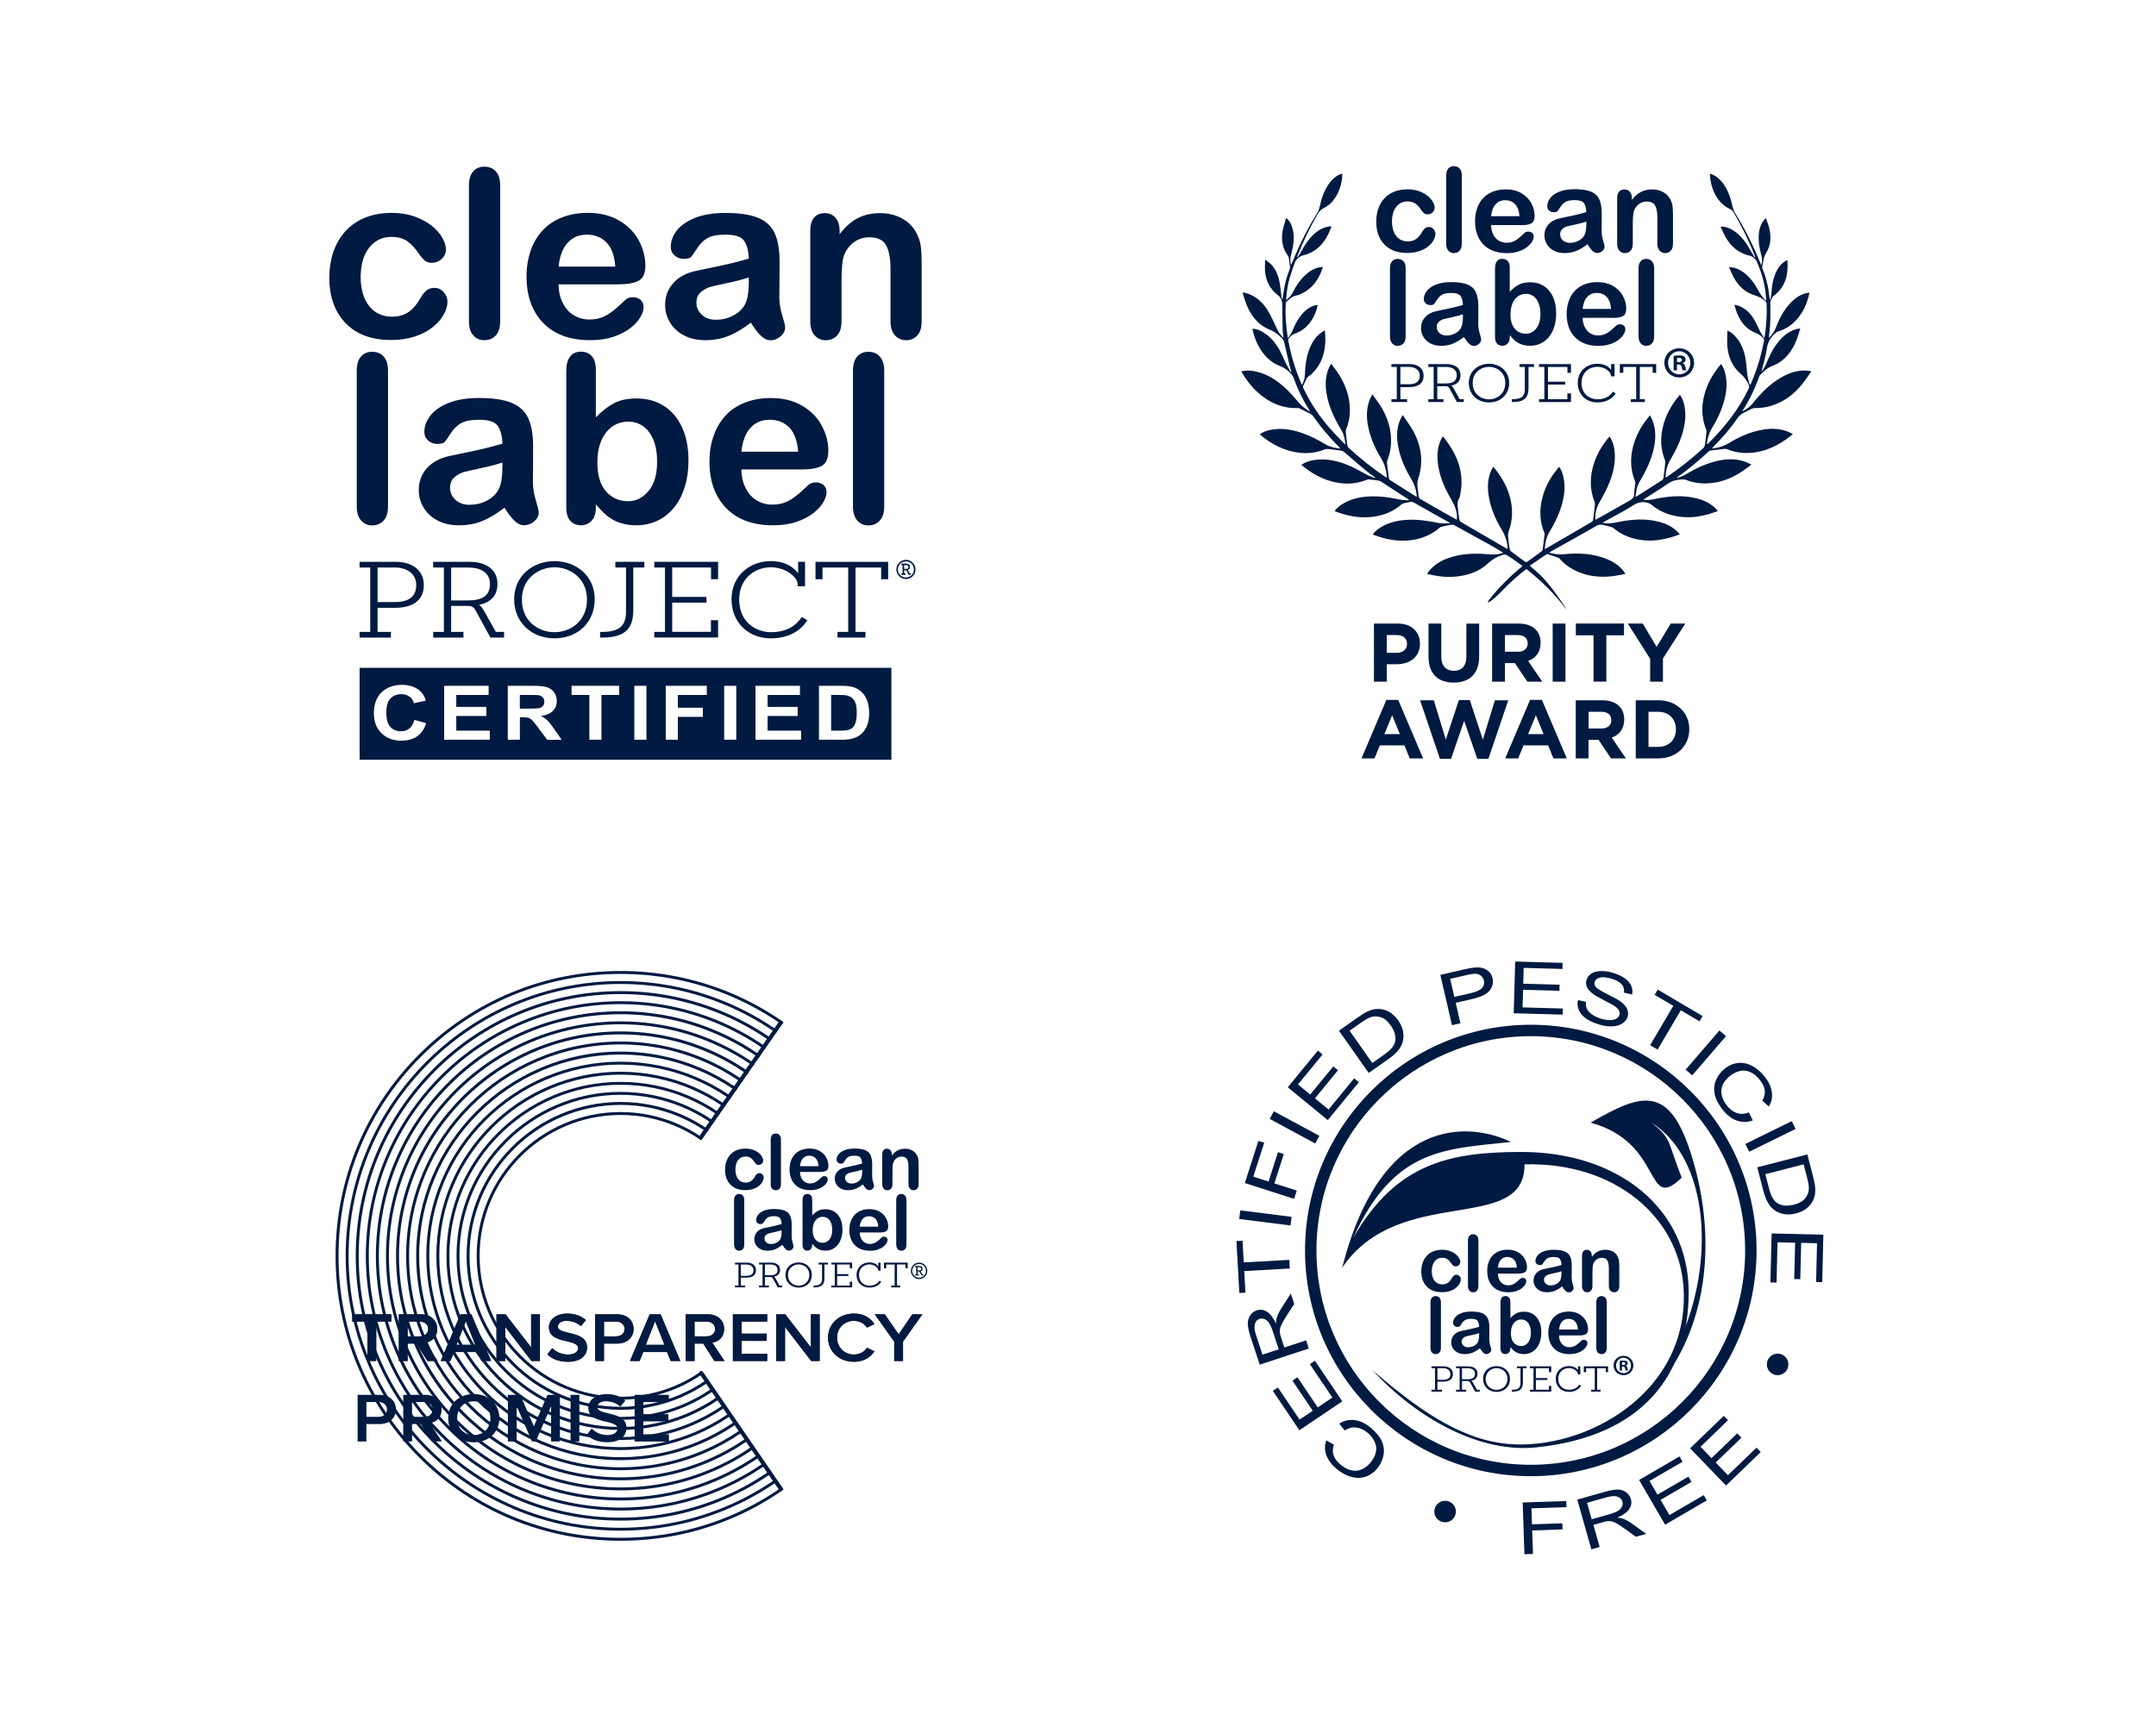 <svg viewBox="0 0 600 479" xmlns:xlink="http://www.w3.org/1999/xlink" xmlns="http://www.w3.org/2000/svg" data-sanitized-data-name="Layer 1" data-name="Layer 1" id="Layer_1">
  <defs>
    <style>
      .cls-1 {
        clip-path: url(#clippath);
      }

      .cls-2 {
        fill: none;
      }

      .cls-2, .cls-3, .cls-4, .cls-5, .cls-6 {
        stroke-width: 0px;
      }

      .cls-3 {
        fill-rule: evenodd;
      }

      .cls-3, .cls-5 {
        fill: #001a41;
      }

      .cls-4 {
        fill: #001a41;
      }

      .cls-6 {
        fill: #231f20;
      }
    </style>
    <clipPath id="clippath">
      <path d="M203.97,394.43l-9.18-13.18c-6.26,4.37-13.86,6.93-22.07,6.93-21.32,0-38.61-17.29-38.61-38.61s17.29-38.61,38.61-38.61c8.21,0,15.81,2.56,22.07,6.93l9.18-13.18,14.16-20.33c-12.87-8.98-28.52-14.25-45.41-14.25-43.87,0-79.44,35.57-79.44,79.44s35.57,79.44,79.44,79.44c16.89,0,32.54-5.27,45.41-14.25l-14.16-20.33Z" class="cls-2"></path>
    </clipPath>
  </defs>
  <g>
    <g>
      <g>
        <path d="M124.53,83.93c0,1.09-.32,2.24-.96,3.47-.65,1.24-1.64,2.41-2.97,3.52-1.33,1.12-3.01,2.02-5.02,2.7-2.02.68-4.28,1.02-6.81,1.02-5.38,0-9.57-1.57-12.6-4.7-3.01-3.13-4.52-7.33-4.52-12.61,0-3.57.69-6.72,2.07-9.47,1.38-2.74,3.38-4.86,5.99-6.36,2.62-1.5,5.74-2.25,9.38-2.25,2.24,0,4.31.33,6.2.99,1.87.66,3.47,1.51,4.78,2.55,1.3,1.04,2.31,2.15,2.99,3.33.68,1.18,1.04,2.28,1.04,3.29s-.39,1.93-1.18,2.65c-.77.73-1.71,1.09-2.81,1.09-.73,0-1.32-.19-1.81-.56-.47-.37-1.02-.97-1.61-1.8-1.07-1.61-2.18-2.83-3.33-3.64-1.16-.81-2.64-1.21-4.41-1.21-2.57,0-4.64,1-6.22,3.01-1.58,2-2.36,4.76-2.36,8.23,0,1.64.21,3.14.61,4.51.4,1.38.99,2.54,1.76,3.51.77.97,1.68,1.7,2.77,2.2,1.09.5,2.28.75,3.58.75,1.74,0,3.23-.41,4.47-1.21,1.25-.81,2.34-2.05,3.3-3.7.53-.97,1.1-1.74,1.72-2.3.62-.55,1.36-.82,2.26-.82,1.06,0,1.94.4,2.64,1.21.7.81,1.05,1.67,1.05,2.58Z" class="cls-4"></path>
        <path d="M130.5,89.41v-37.73c0-1.74.39-3.06,1.17-3.95.77-.89,1.82-1.34,3.14-1.34s2.38.44,3.18,1.32c.81.88,1.21,2.2,1.21,3.96v37.73c0,1.76-.41,3.08-1.22,3.97-.83.88-1.88,1.32-3.18,1.32s-2.31-.45-3.11-1.37c-.8-.91-1.2-2.22-1.2-3.92Z" class="cls-4"></path>
        <path d="M172.47,79.15h-17.02c.02,1.97.41,3.71,1.19,5.22.78,1.51,1.81,2.64,3.09,3.41,1.29.76,2.7,1.15,4.26,1.15,1.04,0,1.99-.12,2.86-.37.85-.25,1.69-.63,2.49-1.15.81-.52,1.56-1.07,2.23-1.67.67-.6,1.56-1.4,2.64-2.42.44-.39,1.08-.58,1.91-.58.89,0,1.62.25,2.16.74.56.49.83,1.17.83,2.07,0,.79-.31,1.7-.92,2.76-.61,1.05-1.55,2.06-2.79,3.03-1.25.96-2.81,1.77-4.69,2.4-1.88.64-4.03.95-6.48.95-5.59,0-9.93-1.59-13.05-4.78-3.1-3.19-4.65-7.52-4.65-12.98,0-2.57.39-4.95,1.14-7.15.77-2.2,1.88-4.09,3.35-5.66,1.46-1.57,3.27-2.77,5.41-3.61,2.15-.84,4.53-1.26,7.14-1.26,3.39,0,6.31.71,8.75,2.15,2.43,1.43,4.26,3.29,5.46,5.56,1.21,2.27,1.82,4.58,1.82,6.94,0,2.19-.63,3.61-1.89,4.26-1.25.64-3.02.97-5.29.97ZM155.45,74.21h15.78c-.21-2.97-1.01-5.2-2.41-6.67-1.39-1.47-3.23-2.22-5.49-2.22s-3.95.74-5.34,2.25c-1.4,1.49-2.23,3.71-2.53,6.64Z" class="cls-4"></path>
        <path d="M208.96,89.79c-2.1,1.64-4.13,2.87-6.11,3.68-1.96.82-4.17,1.22-6.6,1.22-2.23,0-4.2-.44-5.88-1.32-1.69-.88-2.99-2.07-3.9-3.58-.92-1.51-1.37-3.14-1.37-4.91,0-2.38.76-4.4,2.26-6.08,1.51-1.68,3.57-2.8,6.21-3.38.55-.13,1.92-.41,4.11-.86,2.19-.45,4.06-.86,5.62-1.23,1.56-.37,3.26-.82,5.09-1.35-.11-2.3-.57-3.97-1.38-5.05-.82-1.07-2.51-1.61-5.09-1.61-2.2,0-3.86.31-4.98.92-1.12.61-2.07,1.54-2.87,2.78-.81,1.23-1.36,2.04-1.69,2.44-.33.4-1.04.59-2.12.59-.98,0-1.82-.31-2.53-.93-.71-.63-1.06-1.43-1.06-2.41,0-1.53.53-3.02,1.62-4.47,1.09-1.44,2.77-2.63,5.07-3.57,2.3-.93,5.14-1.4,8.56-1.4,3.82,0,6.83.45,9.02,1.35,2.19.9,3.74,2.34,4.65,4.29.9,1.95,1.35,4.55,1.35,7.78,0,2.04,0,3.77-.01,5.19-.01,1.43-.03,3.01-.05,4.75,0,1.64.27,3.33.81,5.11.54,1.78.81,2.92.81,3.43,0,.9-.42,1.71-1.26,2.44-.83.73-1.78,1.1-2.85,1.1-.89,0-1.78-.42-2.65-1.26-.87-.84-1.8-2.05-2.77-3.65ZM208.39,77.2c-1.27.47-3.13.96-5.56,1.49-2.43.51-4.12.9-5.06,1.14-.93.25-1.81.73-2.68,1.43-.85.71-1.28,1.71-1.28,2.99s.5,2.44,1.51,3.36c.99.93,2.3,1.39,3.91,1.39,1.73,0,3.31-.38,4.77-1.13,1.45-.75,2.52-1.73,3.2-2.92.78-1.32,1.18-3.48,1.18-6.5v-1.25Z" class="cls-4"></path>
        <path d="M233.66,64.13v1.06c1.53-2.02,3.21-3.51,5.01-4.45,1.82-.95,3.91-1.41,6.26-1.41s4.34.5,6.16,1.5c1.8,1,3.15,2.41,4.04,4.24.58,1.07.95,2.21,1.11,3.44.17,1.24.25,2.8.25,4.72v16.18c0,1.75-.39,3.06-1.19,3.95-.8.88-1.83,1.33-3.1,1.33s-2.36-.45-3.17-1.37c-.81-.91-1.21-2.22-1.21-3.92v-14.5c0-2.87-.39-5.07-1.2-6.58-.78-1.52-2.38-2.27-4.76-2.27-1.55,0-2.96.45-4.23,1.38-1.28.93-2.21,2.2-2.81,3.82-.42,1.29-.63,3.71-.63,7.26v10.9c0,1.76-.41,3.08-1.22,3.97-.83.88-1.88,1.32-3.17,1.32s-2.29-.45-3.1-1.37c-.81-.91-1.21-2.22-1.21-3.92v-25.15c0-1.65.36-2.89,1.08-3.71.72-.82,1.71-1.23,2.97-1.23.76,0,1.45.18,2.08.54.61.36,1.11.9,1.47,1.62.37.72.56,1.6.56,2.64Z" class="cls-4"></path>
      </g>
      <g>
        <path d="M100.07,177.47v-1.58h2.97v-17.92h-2.97v-1.59h10.11c4.37,0,7.77,2.26,7.77,6.46s-2.94,6.35-8.12,6.35h-4.76v6.7h3.72v1.58h-8.72ZM109.8,167.59c3.63,0,6.03-1.29,6.03-4.72s-2.9-4.91-6.03-4.91h-4.73v9.63h4.73Z" class="cls-4"></path>
        <path d="M136.49,177.47l-3.98-7.25c-.52-.97-.91-1.53-2.06-1.56h-4.9v7.23h3.43v1.58h-8.42v-1.58h2.97v-17.92h-2.97v-1.59h10.14c4.34,0,7.74,1.97,7.74,6.14,0,3.2-1.79,5.17-5.12,5.82.62.41,1.04,1.09,1.63,2.14l3.04,5.41h2.28v1.58h-3.79ZM130.25,167.13c3.63,0,6.1-1.09,6.1-4.55s-2.9-4.61-6.1-4.61h-4.7v9.16h4.7Z" class="cls-4"></path>
        <path d="M143.09,166.8c0-6.58,5.25-10.61,11.22-10.61s11.19,4.03,11.19,10.61-4.87,10.88-11.19,10.88-11.22-4.38-11.22-10.88ZM163.35,166.89c0-6.17-4.96-8.99-9.04-8.99s-9.07,2.82-9.07,8.99,4.73,9.08,9.07,9.08,9.04-2.96,9.04-9.08Z" class="cls-4"></path>
        <path d="M174.22,157.97h-2.97v-1.59h8.06v1.59h-3.07v11.9c0,5.61-2.84,7.61-8.84,7.61h-.4v-1.58h.4c5.22,0,6.82-1.88,6.82-5.73v-12.19Z" class="cls-4"></path>
        <path d="M182.08,177.47v-1.58h2.98v-17.92h-2.98v-1.59h17.76v4.84h-1.96v-3.26h-10.81v8.19h9.53v1.59h-9.53v8.13h10.78v-3.24h1.99v4.82h-17.76Z" class="cls-4"></path>
        <path d="M224.67,172.62c-.59,1.06-3.29,5.06-10.19,5.06-6.13,0-10.9-4.32-10.9-10.88s5.1-10.61,10.87-10.61c4.54,0,6.76,2.12,7.66,3.41v-3.23h1.93v6.81h-2.06v-.61c0-1.71-3.06-4.67-7.5-4.67-4.04,0-8.77,2.79-8.77,8.99s4.57,9.08,8.87,9.08c5.35,0,7.66-2.84,8.54-4.23l1.54.88Z" class="cls-4"></path>
        <path d="M233.08,177.47v-1.58h2.97v-17.92h-7.15v3.26h-1.95v-4.84h20.22v4.84h-1.95v-3.26h-7.14v17.92h2.77v1.58h-7.77Z" class="cls-4"></path>
      </g>
      <path d="M99.28,140.94v-37.73c0-1.74.39-3.06,1.16-3.95.78-.89,1.83-1.34,3.15-1.34s2.38.44,3.19,1.33c.8.88,1.2,2.2,1.2,3.97v37.73c0,1.77-.4,3.08-1.23,3.97-.82.88-1.87,1.32-3.17,1.32s-2.31-.46-3.1-1.37c-.8-.91-1.2-2.22-1.2-3.92Z" class="cls-4"></path>
      <path d="M140.4,141.32c-2.1,1.63-4.13,2.86-6.1,3.67-1.96.82-4.17,1.23-6.61,1.23-2.24,0-4.2-.44-5.89-1.32-1.68-.88-2.99-2.08-3.89-3.58-.92-1.51-1.37-3.14-1.37-4.91,0-2.38.75-4.41,2.26-6.09,1.51-1.67,3.58-2.8,6.22-3.38.54-.13,1.92-.41,4.1-.86,2.18-.45,4.07-.85,5.62-1.23,1.56-.37,3.26-.82,5.09-1.35-.11-2.3-.57-3.98-1.39-5.05-.82-1.08-2.5-1.61-5.09-1.61-2.21,0-3.87.31-4.99.92-1.11.62-2.07,1.54-2.86,2.78-.8,1.22-1.36,2.04-1.7,2.43-.32.4-1.03.59-2.1.59-.98,0-1.84-.31-2.54-.94-.71-.63-1.07-1.43-1.07-2.41,0-1.53.54-3.01,1.63-4.46,1.08-1.45,2.77-2.64,5.06-3.57,2.3-.93,5.15-1.4,8.57-1.4,3.83,0,6.84.45,9.02,1.35,2.19.9,3.73,2.33,4.64,4.29.9,1.96,1.35,4.55,1.35,7.78,0,2.04,0,3.77-.01,5.19-.01,1.42-.02,3.01-.04,4.74,0,1.64.27,3.35.81,5.12.54,1.77.81,2.91.81,3.42,0,.9-.42,1.71-1.26,2.44-.84.73-1.8,1.1-2.86,1.1-.9,0-1.77-.42-2.65-1.26-.87-.84-1.79-2.05-2.77-3.64ZM139.83,128.73c-1.28.47-3.13.96-5.57,1.49-2.44.52-4.11.9-5.05,1.14-.93.24-1.83.73-2.68,1.43-.85.71-1.28,1.7-1.28,2.98s.5,2.43,1.5,3.36c1,.92,2.31,1.38,3.92,1.38,1.72,0,3.31-.37,4.76-1.13,1.45-.75,2.53-1.73,3.2-2.92.78-1.31,1.18-3.48,1.18-6.5v-1.24Z" class="cls-4"></path>
      <path d="M165.82,102.88v13.29c1.63-1.7,3.3-3,5-3.91,1.69-.9,3.8-1.35,6.31-1.35,2.89,0,5.42.68,7.6,2.06,2.17,1.37,3.86,3.36,5.07,5.95,1.2,2.61,1.8,5.69,1.8,9.26,0,2.63-.33,5.06-1.01,7.26-.66,2.19-1.63,4.1-2.9,5.72-1.29,1.61-2.83,2.86-4.64,3.74-1.82.88-3.83,1.32-6.01,1.32-1.34,0-2.6-.16-3.78-.48-1.17-.31-2.19-.74-3.01-1.26-.83-.52-1.53-1.05-2.12-1.61-.59-.55-1.35-1.38-2.31-2.49v.86c0,1.64-.4,2.87-1.19,3.71-.77.84-1.78,1.26-2.99,1.26s-2.21-.42-2.95-1.26c-.74-.84-1.1-2.07-1.1-3.71v-37.99c0-1.76.35-3.1,1.07-4,.71-.91,1.71-1.36,2.98-1.36s2.37.43,3.09,1.29c.72.86,1.09,2.09,1.09,3.68ZM166.24,128.73c0,3.47.78,6.12,2.36,7.99,1.59,1.86,3.66,2.79,6.24,2.79,2.18,0,4.07-.95,5.65-2.85,1.59-1.9,2.38-4.63,2.38-8.18,0-2.29-.33-4.26-.99-5.93-.66-1.66-1.59-2.93-2.8-3.84-1.22-.9-2.62-1.35-4.23-1.35s-3.14.45-4.44,1.35c-1.29.91-2.31,2.21-3.06,3.93-.74,1.71-1.11,3.74-1.11,6.1Z" class="cls-4"></path>
      <path d="M223.35,130.67h-17.02c.01,1.97.42,3.72,1.2,5.22.77,1.52,1.81,2.65,3.1,3.42,1.28.76,2.7,1.15,4.25,1.15,1.04,0,1.99-.12,2.86-.37.85-.24,1.69-.62,2.5-1.14.8-.52,1.54-1.08,2.23-1.67.67-.6,1.56-1.41,2.65-2.42.45-.38,1.08-.58,1.91-.58.88,0,1.62.25,2.16.73.55.49.83,1.18.83,2.07,0,.79-.32,1.71-.93,2.75-.61,1.05-1.54,2.06-2.79,3.03-1.24.97-2.8,1.77-4.69,2.41-1.88.64-4.03.95-6.48.95-5.59,0-9.93-1.59-13.03-4.78-3.1-3.19-4.66-7.51-4.66-12.97,0-2.56.38-4.95,1.15-7.15.77-2.2,1.89-4.08,3.34-5.66,1.47-1.57,3.27-2.78,5.42-3.61,2.14-.84,4.53-1.26,7.14-1.26,3.4,0,6.31.71,8.75,2.15,2.44,1.43,4.25,3.28,5.46,5.56,1.22,2.27,1.82,4.59,1.82,6.95,0,2.19-.63,3.6-1.88,4.25-1.25.65-3.02.97-5.29.97ZM206.33,125.73h15.78c-.22-2.97-1.02-5.2-2.41-6.68-1.4-1.48-3.22-2.21-5.5-2.21s-3.95.74-5.34,2.24c-1.38,1.5-2.23,3.71-2.53,6.64Z" class="cls-4"></path>
      <path d="M237.37,140.94v-37.73c0-1.74.39-3.06,1.16-3.95.78-.89,1.82-1.34,3.14-1.34s2.38.44,3.18,1.33c.81.88,1.22,2.2,1.22,3.97v37.73c0,1.77-.41,3.08-1.24,3.97-.81.88-1.87,1.32-3.16,1.32s-2.32-.46-3.1-1.37c-.8-.91-1.2-2.22-1.2-3.92Z" class="cls-4"></path>
    </g>
    <g>
      <path d="M237.13,194.28c-.41-.35-.93-.58-1.56-.71-.47-.1-1.39-.14-2.76-.14h-1.51v9.94h2.51c.94,0,1.62-.05,2.04-.14.55-.12,1-.33,1.36-.63.36-.29.65-.78.88-1.45.23-.67.34-1.59.34-2.75s-.11-2.05-.34-2.67c-.23-.62-.55-1.11-.96-1.46Z" class="cls-4"></path>
      <path d="M151.14,196.43c.23-.3.34-.68.34-1.13,0-.51-.15-.91-.45-1.22-.3-.31-.72-.51-1.27-.59-.27-.03-1.09-.05-2.46-.05h-2.63v3.81h2.49c1.62,0,2.62-.06,3.03-.18s.72-.33.94-.63Z" class="cls-4"></path>
      <path d="M100.08,185.89v25.58h147.99v-25.58H100.08ZM116.08,204.97c-1.16.8-2.64,1.19-4.43,1.19-2.21,0-4.03-.68-5.46-2.04-1.43-1.36-2.14-3.22-2.14-5.59,0-2.5.72-4.44,2.15-5.82,1.43-1.38,3.32-2.08,5.65-2.08,2.04,0,3.7.54,4.97,1.63.76.64,1.33,1.56,1.71,2.76l-3.33.72c-.2-.78-.61-1.39-1.24-1.84-.62-.45-1.39-.68-2.28-.68-1.24,0-2.24.4-3.01,1.2-.77.8-1.16,2.09-1.16,3.88,0,1.9.38,3.25,1.14,4.05s1.75,1.21,2.96,1.21c.89,0,1.67-.25,2.31-.77.64-.51,1.11-1.32,1.39-2.42l3.27.93c-.5,1.64-1.33,2.86-2.5,3.65ZM136.3,205.91h-12.69v-15.01h12.37v2.54h-9v3.33h8.37v2.53h-8.37v4.08h9.32v2.53ZM152.27,205.91l-2.43-3.27c-.86-1.16-1.46-1.9-1.77-2.2-.32-.3-.66-.51-1.01-.63-.36-.11-.92-.17-1.7-.17h-.68v6.27h-3.37v-15.01h7.09c1.78,0,3.08.13,3.88.41.81.27,1.46.75,1.94,1.44.48.69.73,1.48.73,2.36,0,1.13-.37,2.06-1.1,2.79-.73.73-1.84,1.2-3.3,1.39.73.38,1.33.8,1.8,1.26.48.46,1.11,1.27,1.92,2.44l2.04,2.93h-4.03ZM172.32,193.44h-4.94v12.47h-3.37v-12.47h-4.95v-2.54h13.25v2.54ZM179.9,205.91h-3.37v-15.01h3.37v15.01ZM196.71,193.44h-8.07v3.55h6.96v2.54h-6.96v6.38h-3.37v-15.01h11.43v2.54ZM204.9,205.91h-3.37v-15.01h3.37v15.01ZM222.94,205.91h-12.69v-15.01h12.37v2.54h-9v3.33h8.37v2.53h-8.37v4.08h9.32v2.53ZM241.39,201.74c-.42,1.09-1.01,1.98-1.79,2.65-.58.51-1.37.91-2.37,1.2-.74.21-1.74.32-2.98.32h-6.34v-15.01h6.15c1.39,0,2.45.1,3.17.29.98.26,1.82.72,2.51,1.38.7.66,1.23,1.47,1.59,2.43.36.96.55,2.14.55,3.55,0,1.24-.17,2.3-.51,3.19Z" class="cls-4"></path>
    </g>
    <path d="M254,156.62c.53.53.79,1.16.79,1.88s-.26,1.36-.79,1.88c-.53.53-1.16.79-1.88.79s-1.35-.26-1.88-.79c-.53-.53-.79-1.16-.79-1.88s.26-1.35.79-1.88c.53-.53,1.16-.79,1.88-.79s1.35.26,1.88.79ZM250.53,160.08c.44.44.96.65,1.58.65s1.15-.22,1.58-.65c.44-.44.65-.96.65-1.58s-.22-1.15-.65-1.58c-.44-.44-.96-.65-1.58-.65s-1.15.22-1.58.65c-.44.44-.65.96-.65,1.58s.22,1.15.65,1.58ZM253.42,160.02h-.42c-.08,0-.16-.07-.22-.2l-.46-.89c-.07-.13-.15-.2-.23-.2h-.47v.87h.33s.05.02.05.05v.32s-.02.05-.05.05h-1.05s-.05-.02-.05-.05v-.32s.02-.05.05-.05h.28v-2.3h-.28s-.05-.02-.05-.05v-.32s.02-.05.05-.05h1.33c.31,0,.55.08.74.23.19.16.28.39.28.69,0,.46-.21.74-.62.86,0,0,.06.1.16.27l.33.65h.29s.05.02.05.05v.32s-.02.05-.05.05ZM251.62,158.35h.59c.4,0,.6-.17.6-.51,0-.17-.05-.3-.16-.39s-.26-.14-.44-.14h-.59v1.04Z" class="cls-4"></path>
  </g>
  <g>
    <g class="cls-1">
      <g>
        <g>
          <path d="M172.69,428.64c-21.12,0-40.98-8.22-55.91-23.16-14.93-14.93-23.16-34.79-23.16-55.91s8.22-40.98,23.16-55.91c14.93-14.93,34.79-23.16,55.91-23.16s40.98,8.22,55.91,23.16c14.93,14.93,23.16,34.79,23.16,55.91s-8.22,40.98-23.16,55.91c-14.93,14.93-34.79,23.16-55.91,23.16ZM172.69,270.86c-21.02,0-40.79,8.19-55.66,23.05-14.87,14.87-23.05,34.63-23.05,55.66s8.19,40.79,23.05,55.66c14.87,14.87,34.63,23.05,55.66,23.05s40.79-8.19,55.66-23.05c14.87-14.87,23.05-34.63,23.05-55.66s-8.19-40.79-23.05-55.66c-14.87-14.87-34.63-23.05-55.66-23.05Z" class="cls-4"></path>
          <path d="M172.69,428.87c-21.18,0-41.09-8.25-56.07-23.23-14.98-14.98-23.23-34.89-23.23-56.07s8.25-41.09,23.23-56.07c14.98-14.98,34.89-23.22,56.07-23.22s41.09,8.25,56.07,23.22c14.98,14.98,23.23,34.89,23.23,56.07s-8.25,41.09-23.23,56.07c-14.98,14.98-34.89,23.23-56.07,23.23ZM172.69,271.09c-20.96,0-40.67,8.16-55.49,22.99-14.82,14.82-22.99,34.53-22.99,55.49s8.16,40.67,22.99,55.49c14.82,14.82,34.53,22.99,55.49,22.99s40.67-8.16,55.49-22.99c14.82-14.82,22.99-34.53,22.99-55.49s-8.16-40.67-22.99-55.49c-14.82-14.82-34.53-22.99-55.49-22.99Z" class="cls-4"></path>
        </g>
        <g>
          <path d="M172.69,425.83c-42.05,0-76.26-34.21-76.26-76.26s34.21-76.26,76.26-76.26,76.26,34.21,76.26,76.26-34.21,76.26-76.26,76.26ZM172.69,273.67c-41.85,0-75.9,34.05-75.9,75.9s34.05,75.9,75.9,75.9,75.9-34.05,75.9-75.9-34.05-75.9-75.9-75.9Z" class="cls-4"></path>
          <path d="M172.69,426.06c-42.18,0-76.49-34.31-76.49-76.49s34.31-76.49,76.49-76.49,76.49,34.31,76.49,76.49-34.31,76.49-76.49,76.49ZM172.69,273.89c-41.73,0-75.68,33.95-75.68,75.68s33.95,75.68,75.68,75.68,75.68-33.95,75.68-75.68-33.95-75.68-75.68-75.68Z" class="cls-4"></path>
        </g>
        <g>
          <path d="M172.69,423.03c-40.51,0-73.46-32.95-73.46-73.46s32.95-73.46,73.46-73.46,73.46,32.95,73.46,73.46-32.95,73.46-73.46,73.46ZM172.69,276.47c-40.31,0-73.1,32.79-73.1,73.1s32.79,73.1,73.1,73.1,73.1-32.79,73.1-73.1-32.79-73.1-73.1-73.1Z" class="cls-4"></path>
          <path d="M172.69,423.26c-40.63,0-73.69-33.06-73.69-73.69s33.06-73.69,73.69-73.69,73.69,33.06,73.69,73.69-33.06,73.69-73.69,73.69ZM172.69,276.7c-40.18,0-72.87,32.69-72.87,72.87s32.69,72.87,72.87,72.87,72.87-32.69,72.87-72.87-32.69-72.87-72.87-72.87Z" class="cls-4"></path>
        </g>
        <g>
          <path d="M172.69,420.23c-38.96,0-70.65-31.7-70.65-70.65s31.7-70.65,70.65-70.65,70.65,31.7,70.65,70.65-31.7,70.65-70.65,70.65ZM172.69,279.28c-38.76,0-70.29,31.53-70.29,70.29s31.53,70.29,70.29,70.29,70.29-31.53,70.29-70.29-31.53-70.29-70.29-70.29Z" class="cls-4"></path>
          <path d="M172.69,420.45c-39.08,0-70.88-31.8-70.88-70.88s31.8-70.88,70.88-70.88,70.88,31.8,70.88,70.88-31.8,70.88-70.88,70.88ZM172.69,279.5c-38.64,0-70.07,31.43-70.07,70.07s31.43,70.07,70.07,70.07,70.07-31.43,70.07-70.07-31.43-70.07-70.07-70.07Z" class="cls-4"></path>
        </g>
        <g>
          <path d="M172.69,417.42c-37.41,0-67.85-30.44-67.85-67.85s30.44-67.85,67.85-67.85,67.85,30.44,67.85,67.85-30.44,67.85-67.85,67.85ZM172.69,282.08c-37.21,0-67.49,30.28-67.49,67.49s30.28,67.49,67.49,67.49,67.49-30.28,67.49-67.49-30.28-67.49-67.49-67.49Z" class="cls-4"></path>
          <path d="M172.69,417.65c-37.54,0-68.08-30.54-68.08-68.08s30.54-68.08,68.08-68.08,68.08,30.54,68.08,68.08-30.54,68.08-68.08,68.08ZM172.69,282.31c-37.09,0-67.26,30.17-67.26,67.26s30.17,67.26,67.26,67.26,67.26-30.17,67.26-67.26-30.17-67.26-67.26-67.26Z" class="cls-4"></path>
        </g>
        <g>
          <path d="M172.69,414.62c-35.87,0-65.05-29.18-65.05-65.05s29.18-65.05,65.05-65.05,65.05,29.18,65.05,65.05-29.18,65.05-65.05,65.05ZM172.69,284.89c-35.67,0-64.69,29.02-64.69,64.69s29.02,64.69,64.69,64.69,64.69-29.02,64.69-64.69-29.02-64.69-64.69-64.69Z" class="cls-4"></path>
          <path d="M172.69,414.84c-35.99,0-65.27-29.28-65.27-65.27s29.28-65.27,65.27-65.27,65.27,29.28,65.27,65.27-29.28,65.27-65.27,65.27ZM172.69,285.11c-35.54,0-64.46,28.92-64.46,64.46s28.92,64.46,64.46,64.46,64.46-28.92,64.46-64.46-28.92-64.46-64.46-64.46Z" class="cls-4"></path>
        </g>
        <g>
          <path d="M172.69,411.81c-34.32,0-62.24-27.92-62.24-62.24s27.92-62.24,62.24-62.24,62.24,27.92,62.24,62.24-27.92,62.24-62.24,62.24ZM172.69,287.69c-34.12,0-61.88,27.76-61.88,61.88s27.76,61.88,61.88,61.88,61.88-27.76,61.88-61.88-27.76-61.88-61.88-61.88Z" class="cls-4"></path>
          <path d="M172.69,412.04c-34.44,0-62.47-28.02-62.47-62.47s28.02-62.47,62.47-62.47,62.47,28.02,62.47,62.47-28.02,62.47-62.47,62.47ZM172.69,287.92c-34,0-61.65,27.66-61.65,61.65s27.66,61.65,61.65,61.65,61.65-27.66,61.65-61.65-27.66-61.65-61.65-61.65Z" class="cls-4"></path>
        </g>
        <g>
          <path d="M172.69,409.01c-32.77,0-59.44-26.66-59.44-59.44s26.66-59.44,59.44-59.44,59.44,26.66,59.44,59.44-26.66,59.44-59.44,59.44ZM172.69,290.49c-32.57,0-59.08,26.5-59.08,59.08s26.5,59.08,59.08,59.08,59.08-26.5,59.08-59.08-26.5-59.08-59.08-59.08Z" class="cls-4"></path>
          <path d="M172.69,409.23c-32.9,0-59.66-26.76-59.66-59.66s26.76-59.66,59.66-59.66,59.66,26.76,59.66,59.66-26.76,59.66-59.66,59.66ZM172.69,290.72c-32.45,0-58.85,26.4-58.85,58.85s26.4,58.85,58.85,58.85,58.85-26.4,58.85-58.85-26.4-58.85-58.85-58.85Z" class="cls-4"></path>
        </g>
        <g>
          <path d="M172.69,406.2c-31.23,0-56.63-25.4-56.63-56.63s25.4-56.63,56.63-56.63,56.63,25.4,56.63,56.63-25.4,56.63-56.63,56.63ZM172.69,293.3c-31.03,0-56.27,25.24-56.27,56.27s25.24,56.27,56.27,56.27,56.27-25.24,56.27-56.27-25.24-56.27-56.27-56.27Z" class="cls-4"></path>
          <path d="M172.69,406.43c-31.35,0-56.86-25.51-56.86-56.86s25.51-56.86,56.86-56.86,56.86,25.51,56.86,56.86-25.51,56.86-56.86,56.86ZM172.69,293.53c-30.9,0-56.04,25.14-56.04,56.04s25.14,56.04,56.04,56.04,56.04-25.14,56.04-56.04-25.14-56.04-56.04-56.04Z" class="cls-4"></path>
        </g>
        <g>
          <path d="M172.69,403.4c-29.68,0-53.83-24.15-53.83-53.83s24.15-53.83,53.83-53.83,53.83,24.15,53.83,53.83-24.15,53.83-53.83,53.83ZM172.69,296.1c-29.48,0-53.47,23.99-53.47,53.47s23.99,53.47,53.47,53.47,53.47-23.98,53.47-53.47-23.99-53.47-53.47-53.47Z" class="cls-4"></path>
          <path d="M172.69,403.62c-29.81,0-54.05-24.25-54.05-54.05s24.25-54.05,54.05-54.05,54.05,24.25,54.05,54.05-24.25,54.05-54.05,54.05ZM172.69,296.33c-29.36,0-53.24,23.88-53.24,53.24s23.88,53.24,53.24,53.24,53.24-23.88,53.24-53.24-23.88-53.24-53.24-53.24Z" class="cls-4"></path>
        </g>
        <g>
          <path d="M172.69,400.59c-28.13,0-51.02-22.89-51.02-51.02s22.89-51.02,51.02-51.02,51.02,22.89,51.02,51.02-22.89,51.02-51.02,51.02ZM172.69,298.91c-27.94,0-50.66,22.73-50.66,50.66s22.73,50.66,50.66,50.66,50.66-22.73,50.66-50.66-22.73-50.66-50.66-50.66Z" class="cls-4"></path>
          <path d="M172.69,400.82c-28.26,0-51.25-22.99-51.25-51.25s22.99-51.25,51.25-51.25,51.25,22.99,51.25,51.25-22.99,51.25-51.25,51.25ZM172.69,299.13c-27.81,0-50.44,22.63-50.44,50.44s22.63,50.44,50.44,50.44,50.44-22.63,50.44-50.44-22.63-50.44-50.44-50.44Z" class="cls-4"></path>
        </g>
        <g>
          <path d="M172.69,397.79c-26.59,0-48.22-21.63-48.22-48.22s21.63-48.22,48.22-48.22,48.22,21.63,48.22,48.22-21.63,48.22-48.22,48.22ZM172.69,301.71c-26.39,0-47.86,21.47-47.86,47.86s21.47,47.86,47.86,47.86,47.86-21.47,47.86-47.86-21.47-47.86-47.86-47.86Z" class="cls-4"></path>
          <path d="M172.69,398.02c-26.71,0-48.44-21.73-48.44-48.44s21.73-48.44,48.44-48.44,48.44,21.73,48.44,48.44-21.73,48.44-48.44,48.44ZM172.69,301.94c-26.26,0-47.63,21.37-47.63,47.63s21.37,47.63,47.63,47.63,47.63-21.37,47.63-47.63-21.37-47.63-47.63-47.63Z" class="cls-4"></path>
        </g>
        <g>
          <path d="M172.69,394.98c-25.04,0-45.41-20.37-45.41-45.41s20.37-45.41,45.41-45.41,45.41,20.37,45.41,45.41-20.37,45.41-45.41,45.41ZM172.69,304.52c-24.84,0-45.05,20.21-45.05,45.05s20.21,45.05,45.05,45.05,45.05-20.21,45.05-45.05-20.21-45.05-45.05-45.05Z" class="cls-4"></path>
          <path d="M172.69,395.21c-25.17,0-45.64-20.47-45.64-45.64s20.47-45.64,45.64-45.64,45.64,20.47,45.64,45.64-20.47,45.64-45.64,45.64ZM172.69,304.74c-24.72,0-44.83,20.11-44.83,44.83s20.11,44.83,44.83,44.83,44.83-20.11,44.83-44.83-20.11-44.83-44.83-44.83Z" class="cls-4"></path>
        </g>
        <g>
          <path d="M172.69,392.18c-23.49,0-42.61-19.11-42.61-42.61s19.11-42.61,42.61-42.61,42.61,19.11,42.61,42.61-19.11,42.61-42.61,42.61ZM172.69,307.32c-23.3,0-42.25,18.95-42.25,42.25s18.95,42.25,42.25,42.25,42.25-18.95,42.25-42.25-18.95-42.25-42.25-42.25Z" class="cls-4"></path>
          <path d="M172.69,392.41c-23.62,0-42.84-19.22-42.84-42.84s19.22-42.84,42.84-42.84,42.84,19.22,42.84,42.84-19.22,42.84-42.84,42.84ZM172.69,307.55c-23.17,0-42.02,18.85-42.02,42.02s18.85,42.02,42.02,42.02,42.02-18.85,42.02-42.02-18.85-42.02-42.02-42.02Z" class="cls-4"></path>
        </g>
        <g>
          <path d="M172.69,389.38c-21.95,0-39.8-17.86-39.8-39.8s17.86-39.8,39.8-39.8,39.8,17.86,39.8,39.8-17.86,39.8-39.8,39.8ZM172.69,310.13c-21.75,0-39.44,17.69-39.44,39.44s17.69,39.44,39.44,39.44,39.44-17.69,39.44-39.44-17.69-39.44-39.44-39.44Z" class="cls-4"></path>
          <path d="M172.69,389.6c-22.07,0-40.03-17.96-40.03-40.03s17.96-40.03,40.03-40.03,40.03,17.96,40.03,40.03-17.96,40.03-40.03,40.03ZM172.69,310.35c-21.62,0-39.22,17.59-39.22,39.22s17.59,39.22,39.22,39.22,39.22-17.59,39.22-39.22-17.59-39.22-39.22-39.22Z" class="cls-4"></path>
        </g>
      </g>
    </g>
    <g>
      <path d="M257.39,352.13c.45.45.68.99.68,1.61s-.23,1.16-.68,1.61c-.45.45-.99.68-1.61.68s-1.16-.23-1.61-.68c-.45-.45-.68-.99-.68-1.61s.23-1.16.68-1.61c.45-.45.99-.68,1.61-.68s1.16.23,1.61.68ZM254.43,355.09c.37.37.82.56,1.35.56s.98-.19,1.35-.56c.37-.37.56-.82.56-1.35s-.19-.98-.56-1.35c-.37-.37-.82-.56-1.35-.56s-.98.19-1.35.56c-.37.37-.56.82-.56,1.35s.19.98.56,1.35ZM256.89,355.04h-.35c-.07,0-.14-.06-.19-.17l-.39-.76c-.06-.11-.13-.17-.2-.17h-.4v.75h.28s.05.01.05.04v.27s-.02.05-.05.05h-.9s-.04-.02-.04-.05v-.27s.01-.04.04-.04h.24v-1.96h-.24s-.04-.02-.04-.05v-.27s.01-.04.04-.04h1.14c.26,0,.47.07.63.2.16.13.24.33.24.59,0,.39-.18.63-.53.73,0,0,.05.08.14.23l.28.55h.25s.04.01.04.04v.28s-.01.05-.04.05ZM255.35,353.61h.5c.34,0,.52-.15.52-.44,0-.14-.05-.25-.14-.33s-.22-.12-.38-.12h-.5v.89Z" class="cls-4"></path>
      <g>
        <g>
          <path d="M212.53,327.77c0,.36-.1.73-.31,1.14-.21.4-.54.79-.97,1.15-.43.37-.98.66-1.64.88-.66.22-1.4.33-2.23.33-1.76,0-3.13-.51-4.12-1.54-.98-1.02-1.48-2.4-1.48-4.12,0-1.17.22-2.2.68-3.09.45-.89,1.11-1.59,1.96-2.08.86-.49,1.88-.73,3.07-.73.73,0,1.41.11,2.03.32.61.22,1.13.49,1.56.83.43.34.75.7.98,1.09.22.39.34.74.34,1.08s-.13.63-.38.87c-.25.24-.56.36-.92.36-.24,0-.43-.06-.59-.18-.15-.12-.33-.32-.52-.59-.35-.53-.71-.92-1.09-1.19-.38-.26-.86-.39-1.44-.39-.84,0-1.52.33-2.03.98-.52.66-.77,1.55-.77,2.69,0,.54.07,1.03.2,1.48.13.45.32.83.57,1.15.25.32.55.55.9.72.35.16.74.25,1.17.25.57,0,1.05-.13,1.46-.4.41-.27.76-.67,1.08-1.21.17-.32.36-.57.56-.75.2-.18.45-.27.74-.27.35,0,.63.13.86.39.23.27.34.54.34.84Z" class="cls-4"></path>
          <path d="M214.48,329.57v-12.33c0-.57.13-1,.38-1.29.25-.29.59-.44,1.03-.44s.78.14,1.04.43c.27.29.4.72.4,1.3v12.33c0,.58-.13,1.01-.4,1.3-.27.29-.62.43-1.04.43s-.75-.15-1.02-.45c-.26-.3-.39-.73-.39-1.28Z" class="cls-4"></path>
          <path d="M228.2,326.21h-5.56c0,.64.14,1.21.39,1.71.25.49.59.86,1.01,1.11.42.25.88.38,1.39.38.34,0,.65-.04.93-.12.28-.08.55-.2.82-.38.26-.17.51-.35.73-.55.22-.2.51-.46.86-.79.14-.13.35-.19.62-.19.29,0,.53.08.71.24.18.16.27.38.27.68,0,.26-.1.56-.3.9-.2.34-.51.67-.91.99-.41.32-.92.58-1.53.78-.61.21-1.32.31-2.12.31-1.83,0-3.25-.52-4.26-1.56-1.01-1.04-1.52-2.46-1.52-4.24,0-.84.13-1.62.37-2.34.25-.72.62-1.34,1.1-1.85.48-.51,1.07-.91,1.77-1.18.7-.27,1.48-.41,2.33-.41,1.11,0,2.06.23,2.86.7.79.47,1.39,1.08,1.79,1.82.4.74.6,1.5.6,2.27,0,.72-.21,1.18-.62,1.39-.41.21-.99.32-1.73.32ZM222.64,324.6h5.16c-.07-.97-.33-1.7-.79-2.18-.45-.48-1.05-.73-1.8-.73s-1.29.24-1.75.74c-.46.49-.73,1.21-.83,2.17Z" class="cls-4"></path>
          <path d="M240.12,329.69c-.69.54-1.35.94-2,1.2-.64.27-1.36.4-2.16.4-.73,0-1.37-.14-1.92-.43-.55-.29-.98-.68-1.28-1.17-.3-.49-.45-1.03-.45-1.6,0-.78.25-1.44.74-1.99.49-.55,1.17-.92,2.03-1.11.18-.04.63-.13,1.34-.28.71-.15,1.33-.28,1.84-.4.51-.12,1.06-.27,1.66-.44-.03-.75-.19-1.3-.45-1.65-.27-.35-.82-.53-1.66-.53-.72,0-1.26.1-1.63.3-.37.2-.68.5-.94.91-.26.4-.45.67-.55.8-.11.13-.34.19-.69.19-.32,0-.59-.1-.83-.31-.23-.21-.35-.47-.35-.79,0-.5.17-.99.53-1.46.36-.47.91-.86,1.66-1.17.75-.3,1.68-.46,2.8-.46,1.25,0,2.23.15,2.95.44.72.3,1.22.76,1.52,1.4.29.64.44,1.49.44,2.54,0,.67,0,1.23,0,1.7,0,.47,0,.98-.02,1.55,0,.53.09,1.09.27,1.67.18.58.26.96.26,1.12,0,.29-.14.56-.41.8-.27.24-.58.36-.93.36-.29,0-.58-.14-.87-.41-.28-.27-.59-.67-.91-1.19ZM239.94,325.58c-.42.15-1.02.32-1.82.49-.8.17-1.35.29-1.65.37-.3.08-.59.24-.87.47-.28.23-.42.56-.42.98s.16.8.49,1.1c.32.3.75.45,1.28.45.56,0,1.08-.12,1.56-.37.47-.25.82-.56,1.05-.95.26-.43.38-1.14.38-2.13v-.41Z" class="cls-4"></path>
          <path d="M248.19,321.31v.35c.5-.66,1.05-1.15,1.64-1.45.59-.31,1.28-.46,2.05-.46s1.42.16,2.01.49c.59.33,1.03.79,1.32,1.38.19.35.31.72.36,1.12.06.4.08.92.08,1.54v5.29c0,.57-.13,1-.39,1.29-.26.29-.6.44-1.01.44s-.77-.15-1.03-.45c-.26-.3-.4-.73-.4-1.28v-4.74c0-.94-.13-1.66-.39-2.15-.26-.5-.78-.74-1.55-.74-.51,0-.97.15-1.38.45-.42.3-.72.72-.92,1.25-.14.42-.21,1.21-.21,2.37v3.56c0,.58-.13,1.01-.4,1.3-.27.29-.61.43-1.04.43s-.75-.15-1.01-.45c-.26-.3-.4-.73-.4-1.28v-8.22c0-.54.12-.94.35-1.21.24-.27.56-.4.97-.4.25,0,.48.06.68.18.2.12.36.3.48.53.12.23.18.52.18.86Z" class="cls-4"></path>
        </g>
        <g>
          <path d="M204.54,358.35v-.52h.97v-5.86h-.97v-.52h3.31c1.43,0,2.54.74,2.54,2.11s-.96,2.07-2.66,2.07h-1.56v2.19h1.22v.52h-2.85ZM207.71,355.12c1.19,0,1.97-.42,1.97-1.54s-.95-1.6-1.97-1.6h-1.54v3.15h1.54Z" class="cls-4"></path>
          <path d="M216.44,358.35l-1.3-2.37c-.17-.32-.3-.5-.67-.51h-1.6v2.36h1.12v.52h-2.75v-.52h.97v-5.86h-.97v-.52h3.32c1.42,0,2.53.64,2.53,2.01,0,1.04-.59,1.69-1.67,1.9.2.14.34.36.53.7l.99,1.77h.75v.52h-1.24ZM214.4,354.97c1.19,0,1.99-.36,1.99-1.49s-.95-1.51-1.99-1.51h-1.53v2.99h1.53Z" class="cls-4"></path>
          <path d="M218.59,354.86c0-2.15,1.72-3.47,3.67-3.47s3.66,1.32,3.66,3.47-1.59,3.55-3.66,3.55-3.67-1.43-3.67-3.55ZM225.22,354.89c0-2.02-1.62-2.94-2.96-2.94s-2.96.92-2.96,2.94,1.55,2.97,2.96,2.97,2.96-.97,2.96-2.97Z" class="cls-4"></path>
          <path d="M228.77,351.97h-.97v-.52h2.63v.52h-1v3.89c0,1.83-.93,2.49-2.89,2.49h-.13v-.52h.13c1.71,0,2.23-.62,2.23-1.87v-3.98Z" class="cls-4"></path>
          <path d="M231.34,358.35v-.52h.97v-5.86h-.97v-.52h5.8v1.58h-.64v-1.06h-3.53v2.68h3.12v.52h-3.12v2.66h3.52v-1.06h.65v1.58h-5.8Z" class="cls-4"></path>
          <path d="M245.26,356.76c-.19.35-1.08,1.65-3.33,1.65-2,0-3.56-1.41-3.56-3.55s1.67-3.47,3.55-3.47c1.48,0,2.21.69,2.5,1.12v-1.06h.63v2.23h-.67v-.2c0-.56-1-1.53-2.45-1.53-1.32,0-2.87.91-2.87,2.94s1.49,2.97,2.9,2.97c1.75,0,2.5-.93,2.79-1.38l.5.29Z" class="cls-4"></path>
          <path d="M248.01,358.35v-.52h.97v-5.86h-2.34v1.06h-.64v-1.58h6.61v1.58h-.64v-1.06h-2.33v5.86h.91v.52h-2.54Z" class="cls-4"></path>
        </g>
        <path d="M204.28,346.41v-12.33c0-.57.13-1,.38-1.29.26-.29.6-.44,1.03-.44s.78.14,1.04.43c.26.29.39.72.39,1.3v12.33c0,.58-.13,1.01-.4,1.3-.27.29-.61.43-1.03.43s-.75-.15-1.01-.45c-.26-.3-.39-.73-.39-1.28Z" class="cls-4"></path>
        <path d="M217.72,346.53c-.69.53-1.35.93-1.99,1.2-.64.27-1.36.4-2.16.4-.73,0-1.37-.14-1.93-.43-.55-.29-.98-.68-1.27-1.17-.3-.49-.45-1.03-.45-1.61,0-.78.24-1.44.74-1.99.49-.55,1.17-.92,2.03-1.1.18-.04.63-.14,1.34-.28.71-.15,1.33-.28,1.84-.4.51-.12,1.06-.27,1.66-.44-.04-.75-.19-1.3-.45-1.65-.27-.35-.82-.53-1.66-.53-.72,0-1.26.1-1.63.3-.36.2-.68.5-.94.91-.26.4-.44.67-.55.79-.11.13-.34.19-.69.19-.32,0-.6-.1-.83-.31-.23-.21-.35-.47-.35-.79,0-.5.18-.99.53-1.46.35-.47.91-.86,1.65-1.17.75-.31,1.68-.46,2.8-.46,1.25,0,2.23.15,2.95.44.72.3,1.22.76,1.52,1.4.3.64.44,1.49.44,2.54,0,.67,0,1.23,0,1.7,0,.46,0,.98-.01,1.55,0,.54.09,1.09.27,1.67.18.58.26.95.26,1.12,0,.29-.14.56-.41.8-.28.24-.59.36-.93.36-.29,0-.58-.14-.86-.41-.28-.28-.59-.67-.91-1.19ZM217.53,342.42c-.42.15-1.02.31-1.82.49-.8.17-1.34.29-1.65.37-.3.08-.6.24-.88.47-.28.23-.42.56-.42.97s.16.79.49,1.1c.33.3.76.45,1.28.45.56,0,1.08-.12,1.56-.37.47-.25.83-.56,1.05-.95.26-.43.39-1.14.39-2.12v-.41Z" class="cls-4"></path>
        <path d="M226.03,333.97v4.34c.53-.56,1.08-.98,1.63-1.28.55-.29,1.24-.44,2.06-.44.95,0,1.77.22,2.48.67.71.45,1.26,1.1,1.66,1.94.39.85.59,1.86.59,3.03,0,.86-.11,1.65-.33,2.37-.22.72-.53,1.34-.95,1.87-.42.53-.92.93-1.52,1.22-.59.29-1.25.43-1.96.43-.44,0-.85-.05-1.23-.16-.38-.1-.72-.24-.99-.41-.27-.17-.5-.34-.69-.53-.19-.18-.44-.45-.75-.81v.28c0,.54-.13.94-.39,1.21-.25.28-.58.41-.98.41s-.72-.14-.96-.41c-.24-.28-.36-.68-.36-1.21v-12.41c0-.58.11-1.01.35-1.31.23-.3.56-.44.97-.44s.77.14,1.01.42c.24.28.36.68.36,1.2ZM226.16,342.42c0,1.13.25,2,.77,2.61.52.61,1.2.91,2.04.91.71,0,1.33-.31,1.85-.93.52-.62.78-1.51.78-2.67,0-.75-.11-1.39-.32-1.94-.21-.54-.52-.96-.92-1.26-.4-.3-.86-.44-1.38-.44s-1.02.15-1.45.44c-.42.3-.76.72-1,1.28-.24.56-.36,1.22-.36,1.99Z" class="cls-4"></path>
        <path d="M244.83,343.05h-5.56c0,.64.14,1.21.39,1.71.25.5.59.87,1.01,1.12.42.25.88.37,1.39.37.34,0,.65-.04.93-.12.28-.08.55-.2.82-.37.26-.17.5-.35.73-.55.22-.19.51-.46.86-.79.15-.12.35-.19.63-.19.29,0,.53.08.71.24.18.16.27.39.27.68,0,.26-.1.56-.3.9-.2.34-.5.67-.91.99-.41.32-.91.58-1.53.79-.61.21-1.32.31-2.12.31-1.83,0-3.25-.52-4.26-1.56-1.01-1.04-1.52-2.45-1.52-4.24,0-.84.12-1.62.38-2.34.25-.72.62-1.33,1.09-1.85.48-.51,1.07-.91,1.77-1.18.7-.27,1.48-.41,2.33-.41,1.11,0,2.06.23,2.86.7.8.47,1.39,1.07,1.79,1.82.4.74.59,1.5.59,2.27,0,.71-.2,1.18-.61,1.39-.41.21-.99.32-1.73.32ZM239.26,341.44h5.16c-.07-.97-.33-1.7-.79-2.18-.46-.48-1.05-.72-1.8-.72s-1.29.24-1.75.73c-.45.49-.73,1.21-.83,2.17Z" class="cls-4"></path>
        <path d="M249.41,346.41v-12.33c0-.57.13-1,.38-1.29.25-.29.6-.44,1.03-.44s.78.14,1.04.43c.27.29.4.72.4,1.3v12.33c0,.58-.13,1.01-.4,1.3-.27.29-.61.43-1.03.43s-.76-.15-1.01-.45c-.26-.3-.39-.73-.39-1.28Z" class="cls-4"></path>
      </g>
    </g>
    <g>
      <g>
        <g>
          <path d="M102.25,378.83v-10.98h-4.22v-2.01h10.89v2.01h-4.22v10.98h-2.45Z" class="cls-6"></path>
          <path d="M118.95,378.83l-3.09-4.85h-2.42v4.85h-2.45v-12.99h6.12c2.76,0,4.56,1.67,4.56,4.07s-1.63,3.56-3.3,3.82l3.41,5.1h-2.82ZM116.78,367.85h-3.34v4.13h3.34c1.38,0,2.38-.82,2.38-2.06s-1-2.06-2.38-2.06Z" class="cls-6"></path>
          <path d="M133.98,378.83l-1.02-2.49h-6.6l-1.02,2.49h-2.68l5.48-12.99h3.05l5.48,12.99h-2.68ZM129.65,367.77l-2.61,6.56h5.22l-2.61-6.56Z" class="cls-6"></path>
          <path d="M147.89,378.83l-7.27-9.47v9.47h-2.45v-12.99h2.51l7.13,9.21v-9.21h2.45v12.99h-2.36Z" class="cls-6"></path>
          <path d="M153.68,375.25c.96.95,2.47,1.79,4.41,1.79s2.8-.92,2.8-1.77c0-1.17-1.48-1.52-3.18-1.93-2.28-.53-4.95-1.15-4.95-3.9,0-2.14,2.03-3.8,5.08-3.8,2.17,0,3.93.64,5.22,1.81l-1.4,1.69c-1.09-1.01-2.57-1.48-4.03-1.48s-2.36.64-2.36,1.62,1.42,1.34,3.07,1.73c2.3.55,5.04,1.21,5.04,4.03,0,2.16-1.63,4.01-5.39,4.01-2.57,0-4.43-.84-5.66-2.06l1.36-1.75Z" class="cls-6"></path>
          <path d="M165.64,378.83v-12.99h6.12c2.93,0,4.56,1.87,4.56,4.07s-1.65,4.07-4.56,4.07h-3.68v4.85h-2.45ZM171.43,367.85h-3.34v4.13h3.34c1.38,0,2.38-.82,2.38-2.06s-1-2.06-2.38-2.06Z" class="cls-6"></path>
          <path d="M186.64,378.83l-1.02-2.49h-6.6l-1.02,2.49h-2.68l5.48-12.99h3.05l5.48,12.99h-2.68ZM182.31,367.77l-2.61,6.56h5.22l-2.61-6.56Z" class="cls-6"></path>
          <path d="M198.8,378.83l-3.09-4.85h-2.42v4.85h-2.45v-12.99h6.12c2.76,0,4.56,1.67,4.56,4.07s-1.63,3.56-3.3,3.82l3.41,5.1h-2.82ZM196.63,367.85h-3.34v4.13h3.34c1.38,0,2.38-.82,2.38-2.06s-1-2.06-2.38-2.06Z" class="cls-6"></path>
          <path d="M203.96,378.83v-12.99h9.55v2.01h-7.11v3.37h6.96v2.01h-6.96v3.6h7.11v2.01h-9.55Z" class="cls-6"></path>
          <path d="M225.74,378.83l-7.27-9.47v9.47h-2.45v-12.99h2.51l7.13,9.21v-9.21h2.45v12.99h-2.36Z" class="cls-6"></path>
          <path d="M230.44,372.35c0-3.99,3.2-6.72,7.21-6.72,2.93,0,4.66,1.36,5.71,2.92l-2.09.99c-.67-1.07-2.01-1.89-3.62-1.89-2.65,0-4.7,1.97-4.7,4.69s2.05,4.69,4.7,4.69c1.61,0,2.95-.8,3.62-1.89l2.09.99c-1.07,1.56-2.78,2.92-5.71,2.92-4.01,0-7.21-2.73-7.21-6.72Z" class="cls-6"></path>
          <path d="M248.85,378.83v-5.39l-5.41-7.6h2.8l3.85,5.57,3.8-5.57h2.8l-5.39,7.6v5.39h-2.45Z" class="cls-6"></path>
        </g>
        <g>
          <path d="M102.25,378.83v-10.98h-4.22v-2.01h10.89v2.01h-4.22v10.98h-2.45Z" class="cls-4"></path>
          <path d="M118.95,378.83l-3.09-4.85h-2.42v4.85h-2.45v-12.99h6.12c2.76,0,4.56,1.67,4.56,4.07s-1.63,3.56-3.3,3.82l3.41,5.1h-2.82ZM116.78,367.85h-3.34v4.13h3.34c1.38,0,2.38-.82,2.38-2.06s-1-2.06-2.38-2.06Z" class="cls-4"></path>
          <path d="M133.98,378.83l-1.02-2.49h-6.6l-1.02,2.49h-2.68l5.48-12.99h3.05l5.48,12.99h-2.68ZM129.65,367.77l-2.61,6.56h5.22l-2.61-6.56Z" class="cls-4"></path>
          <path d="M147.89,378.83l-7.27-9.47v9.47h-2.45v-12.99h2.51l7.13,9.21v-9.21h2.45v12.99h-2.36Z" class="cls-4"></path>
          <path d="M153.68,375.25c.96.95,2.47,1.79,4.41,1.79s2.8-.92,2.8-1.77c0-1.17-1.48-1.52-3.18-1.93-2.28-.53-4.95-1.15-4.95-3.9,0-2.14,2.03-3.8,5.08-3.8,2.17,0,3.93.64,5.22,1.81l-1.4,1.69c-1.09-1.01-2.57-1.48-4.03-1.48s-2.36.64-2.36,1.62,1.42,1.34,3.07,1.73c2.3.55,5.04,1.21,5.04,4.03,0,2.16-1.63,4.01-5.39,4.01-2.57,0-4.43-.84-5.66-2.06l1.36-1.75Z" class="cls-4"></path>
          <path d="M165.64,378.83v-12.99h6.12c2.93,0,4.56,1.87,4.56,4.07s-1.65,4.07-4.56,4.07h-3.68v4.85h-2.45ZM171.43,367.85h-3.34v4.13h3.34c1.38,0,2.38-.82,2.38-2.06s-1-2.06-2.38-2.06Z" class="cls-4"></path>
          <path d="M186.64,378.83l-1.02-2.49h-6.6l-1.02,2.49h-2.68l5.48-12.99h3.05l5.48,12.99h-2.68ZM182.31,367.77l-2.61,6.56h5.22l-2.61-6.56Z" class="cls-4"></path>
          <path d="M198.8,378.83l-3.09-4.85h-2.42v4.85h-2.45v-12.99h6.12c2.76,0,4.56,1.67,4.56,4.07s-1.63,3.56-3.3,3.82l3.41,5.1h-2.82ZM196.63,367.85h-3.34v4.13h3.34c1.38,0,2.38-.82,2.38-2.06s-1-2.06-2.38-2.06Z" class="cls-4"></path>
          <path d="M203.96,378.83v-12.99h9.55v2.01h-7.11v3.37h6.96v2.01h-6.96v3.6h7.11v2.01h-9.55Z" class="cls-4"></path>
          <path d="M225.74,378.83l-7.27-9.47v9.47h-2.45v-12.99h2.51l7.13,9.21v-9.21h2.45v12.99h-2.36Z" class="cls-4"></path>
          <path d="M230.44,372.35c0-3.99,3.2-6.72,7.21-6.72,2.93,0,4.66,1.36,5.71,2.92l-2.09.99c-.67-1.07-2.01-1.89-3.62-1.89-2.65,0-4.7,1.97-4.7,4.69s2.05,4.69,4.7,4.69c1.61,0,2.95-.8,3.62-1.89l2.09.99c-1.07,1.56-2.78,2.92-5.71,2.92-4.01,0-7.21-2.73-7.21-6.72Z" class="cls-4"></path>
          <path d="M248.85,378.83v-5.39l-5.41-7.6h2.8l3.85,5.57,3.8-5.57h2.8l-5.39,7.6v5.39h-2.45Z" class="cls-4"></path>
        </g>
      </g>
      <g>
        <path d="M99.52,401.24v-12.99h6.12c2.93,0,4.56,1.87,4.56,4.07s-1.65,4.07-4.56,4.07h-3.68v4.85h-2.45ZM105.31,390.25h-3.34v4.13h3.34c1.38,0,2.38-.82,2.38-2.06s-1-2.06-2.38-2.06Z" class="cls-4"></path>
        <path d="M120.18,401.24l-3.09-4.85h-2.42v4.85h-2.45v-12.99h6.12c2.76,0,4.56,1.67,4.56,4.07s-1.63,3.56-3.3,3.82l3.41,5.1h-2.82ZM118.01,390.25h-3.34v4.13h3.34c1.38,0,2.38-.82,2.38-2.06s-1-2.06-2.38-2.06Z" class="cls-4"></path>
        <path d="M131.85,388.03c4.18,0,7.13,2.84,7.13,6.72s-2.95,6.72-7.13,6.72-7.13-2.84-7.13-6.72,2.95-6.72,7.13-6.72ZM131.85,390.06c-2.82,0-4.62,2.01-4.62,4.69s1.8,4.69,4.62,4.69,4.62-2.03,4.62-4.69-1.82-4.69-4.62-4.69Z" class="cls-4"></path>
        <path d="M153.37,401.24v-9.84l-4.28,9.84h-1.04l-4.26-9.84v9.84h-2.45v-12.99h3.45l3.78,8.74,3.8-8.74h3.45v12.99h-2.45Z" class="cls-4"></path>
        <path d="M158.78,401.24v-12.99h2.45v12.99h-2.45Z" class="cls-4"></path>
        <path d="M164.65,397.65c.96.95,2.47,1.79,4.41,1.79s2.8-.92,2.8-1.77c0-1.17-1.48-1.52-3.18-1.93-2.28-.53-4.95-1.15-4.95-3.9,0-2.14,2.03-3.8,5.08-3.8,2.17,0,3.93.64,5.22,1.81l-1.4,1.69c-1.09-1.01-2.57-1.48-4.03-1.48s-2.36.64-2.36,1.62,1.42,1.34,3.07,1.73c2.3.55,5.04,1.21,5.04,4.03,0,2.16-1.63,4.01-5.39,4.01-2.57,0-4.43-.84-5.66-2.06l1.36-1.75Z" class="cls-4"></path>
        <path d="M176.61,401.24v-12.99h9.55v2.01h-7.11v3.37h6.96v2.01h-6.96v3.6h7.11v2.01h-9.55Z" class="cls-4"></path>
      </g>
    </g>
    <path d="M195.14,317.03c-.11,0-.23-.03-.32-.1-.26-.18-.32-.53-.14-.79l22.12-31.79c.18-.26.53-.32.79-.14s.32.53.14.79l-22.12,31.79c-.11.16-.29.24-.47.24Z" class="cls-4"></path>
    <path d="M217.3,415.01c-.18,0-.36-.09-.47-.25l-22.15-32.28c-.18-.26-.11-.61.15-.79.26-.18.61-.11.79.15l22.15,32.28c.18.26.11.61-.15.79-.1.07-.21.1-.32.1Z" class="cls-4"></path>
  </g>
  <g>
    <path d="M424.76,158.38c-2.49,1.95-4.83,4.04-7,6.33-2.06,2.18-4.74,4.07-3.31,2.22,2.62-3.39,5.67-6.37,8.95-9.1.09-.07.17-.15.31-.28-.76-.55-1.48-1.09-2.22-1.61-.73-.51-1.47-1.01-2.23-1.47-.19-.12-.48-.08-.72-.11-.03,0-.07.02-.11.03-1.63.46-3.02,1.21-4.31,2.41-2.55,2.38-5.76,3.42-9.21,3.71-2.6.22-5.14-.12-7.74-.76.17-.27.29-.51.46-.72,1.45-1.86,3.4-2.99,5.58-3.74,3.19-1.1,6.49-1.31,9.82-1.09,1.59.11,3.17.32,4.74-.16.11-.03.22-.05.33-.08.05-.02.09-.06.22-.13-1.19-.71-2.33-1.41-3.49-2.07-3.36-1.87-6.72-3.72-10.1-5.56-.24-.13-.58-.17-.85-.13-.91.15-1.82.35-2.73.55-.17.04-.36.13-.49.25-2.3,2.02-5.01,3.09-8,3.49-3.62.48-7.08-.23-10.46-1.51-.05-.02-.09-.07-.16-.13.96-1.23,2.21-2.06,3.61-2.69,1.95-.87,4-1.25,6.12-1.35,2.96-.13,5.85.34,8.74.92.93.18,1.93.03,2.9.03,0-.05.02-.1.03-.14-.82-.45-1.65-.9-2.47-1.36-2.54-1.43-5.07-2.88-7.62-4.3-.21-.12-.5-.16-.74-.13-.67.1-1.34.26-2,.41-.19.05-.4.13-.55.26-2.33,2.05-5.08,3.12-8.12,3.5-3.57.45-6.97-.26-10.3-1.5-.07-.02-.12-.08-.21-.14.78-1.06,1.82-1.78,2.95-2.38,1.98-1.04,4.12-1.5,6.33-1.64,3.09-.2,6.12.25,9.13.89.71.15,1.46.1,2.19.15.02-.05.04-.09.05-.14-.12-.09-.23-.19-.36-.27-2.48-1.61-4.96-3.22-7.44-4.82-.21-.14-.48-.23-.73-.26-.8-.12-1.61-.22-2.42-.31-.22-.02-.46-.02-.66.07-3.53,1.44-7.09,1.38-10.68.25-2.84-.89-5.32-2.44-7.64-4.38,1.06-.75,2.22-1.12,3.43-1.32,3.69-.59,7.16.29,10.48,1.8,1.57.71,3.04,1.62,4.57,2.4.65.33,1.35.54,2.03.81.02-.04.04-.09.06-.13-.93-.7-1.9-1.37-2.79-2.12-1.97-1.65-3.91-3.35-5.88-5.02-.21-.18-.51-.33-.79-.37-1.27-.18-2.56-.33-3.84-.47-.2-.02-.42,0-.6.07-3.67,1.51-7.36,1.36-11.05.1-2.67-.91-5.01-2.39-7.21-4.24.97-.71,2.04-1.06,3.16-1.27,2.93-.56,5.77-.07,8.55.87,2.33.79,4.49,1.91,6.59,3.17,1.24.75,2.63,1.01,4.19,1.22-.19-.22-.28-.35-.39-.45-2.67-2.67-5.11-5.54-7.26-8.66-.14-.21-.37-.38-.59-.5-1-.53-2.01-1.05-3.03-1.55-.18-.09-.4-.14-.59-.14-4.53.13-8.29-1.65-11.52-4.69-1.63-1.53-2.93-3.32-4.07-5.24-.05-.08-.07-.17-.12-.29,1.4-.34,2.77-.25,4.13.06,3.3.76,6,2.59,8.39,4.88,1.25,1.2,2.4,2.53,3.53,3.86.83.97,1.84,1.67,3.03,2.42-.11-.24-.14-.34-.2-.44-1.73-2.75-3.17-5.64-4.25-8.71-.22-.62-.55-1.13-1.02-1.6-.82-.81-1.65-1.49-2.8-1.92-2.92-1.09-4.9-3.29-6.28-6.04-.69-1.37-1.17-2.82-1.47-4.39,1.1.03,2.03.43,2.91.95,2.09,1.23,3.57,3.04,4.71,5.13.66,1.21,1.17,2.5,1.78,3.74.38.77.83,1.5,1.25,2.25.07-.03.13-.06.2-.09-.16-.54-.36-1.08-.49-1.63-.53-2.26-1.05-4.53-1.58-6.8-.05-.22-.21-.42-.33-.62-.03-.05-.08-.08-.11-.13-1.01-1.05-2.05-1.93-3.48-2.5-3.28-1.31-5.3-3.94-6.58-7.16-.39-1-.67-2.04-1-3.07.04-.05.08-.11.13-.16.55.15,1.13.24,1.66.45,2.38.94,4.08,2.69,5.35,4.83.92,1.55,1.63,3.24,2.41,4.88.42.9,1,1.68,1.8,2.5-.09-.89-.21-1.63-.22-2.36-.06-2.37-.07-4.73-.12-7.1-.02-.99-.45-1.85-1.21-2.44-2.07-1.6-3.21-3.72-3.53-6.26-.14-1.13-.02-2.3-.02-3.64.6.47,1.16.81,1.61,1.26,1.47,1.51,2.14,3.42,2.49,5.44.21,1.23.3,2.48.46,3.72.03.22.12.42.29.63.12-.79.23-1.57.35-2.36.3-1.95.76-3.86,1.52-5.69.23-.55.27-1.08.14-1.66-.12-.59-.17-1.2-.27-1.8-.03-.2-.1-.41-.22-.57-1.5-2.03-1.91-4.32-1.53-6.74.2-1.26.64-2.48,1.01-3.86.86.71,1.27,1.47,1.57,2.3.79,2.19.61,4.4.15,6.61-.23,1.11-.68,2.18-.52,3.34.04.26.07.52.22.8.22-.52.45-1.05.67-1.57,1.84-4.48,4.05-8.76,6.6-12.88.35-.56.54-1.24.69-1.9.56-2.4,1.33-4.7,2.9-6.66.8-.99,1.74-1.79,2.96-2.22.12-.04.25-.07.42-.11-.03,1.51-.3,2.94-.81,4.31-.85,2.3-2.21,4.22-4.44,5.32-.82.41-1.27.98-1.68,1.7-2.12,3.7-3.97,7.53-5.55,11.5-.05.12-.09.24-.13.36l.13.08c.32-.48.68-.95.95-1.46.93-1.77,2-3.44,3.46-4.83,1.16-1.1,2.48-1.93,4.08-2.24.11-.02.22-.05.33-.06.17-.01.34,0,.65,0-.34.8-.61,1.55-.97,2.26-1.44,2.85-3.54,4.93-6.74,5.74-1.31.33-2.18,1.11-2.65,2.42-.9,2.52-1.77,5.04-2.07,7.71-.09.78-.18,1.57-.21,2.38.74-.53,1.33-1.16,1.74-1.96.92-1.84,2.03-3.55,3.54-4.97,1.26-1.17,2.67-2.05,4.42-2.26.09-.01.19-.02.28-.03.05,0,.11.02.18.03,0,.06.04.11.02.16-.97,2.96-2.57,5.44-5.37,6.98-.66.36-1.38.68-2.11.81-1.17.2-1.81,1.11-2.68,1.72-.08.06-.11.23-.12.36-.21,3.16.06,6.29.52,9.41,0,.05.05.1.16.31.41-.72.85-1.31,1.13-1.97.84-1.99,1.81-3.88,3.39-5.4,1.16-1.12,2.51-1.79,3.68-1.82-.26,1.23-.65,2.4-1.25,3.49-1.2,2.2-2.92,3.76-5.35,4.57-.62.21-1.08.9-1.58,1.4-.08.08-.02.33,0,.49.75,4.11,1.97,8.09,3.62,11.93.04.1.1.2.2.37.44-.96.78-1.87.8-2.86.06-2.58.4-5.1,1.39-7.5.73-1.76,1.76-3.31,3.39-4.38.21-.14.45-.24.8-.42.04,1.01.12,1.91.11,2.81-.07,3.48-1.08,6.59-3.61,9.1-.19.19-.37.4-.6.52-1.21.67-1.43,1.99-2,3.07-.09.17.07.5.17.72,1.92,4.05,4.42,7.72,7.37,11.09,1.22,1.4,2.54,2.71,3.81,4.06.1.11.21.2.42.38-.1-1.5-.39-2.83-1.09-4-1.91-3.19-3.53-6.49-4.14-10.2-.39-2.39-.35-4.76.61-7.04.17-.4.39-.77.66-1.28.65.89,1.27,1.67,1.83,2.49,2.14,3.19,3.42,6.67,3.4,10.54-.01,1.81-.34,3.58-1.06,5.26-.08.18-.13.4-.11.6.13,1.26.28,2.52.45,3.78.03.24.14.53.31.69,3.22,3.01,6.67,5.72,10.32,8.2.06.04.13.06.34.16-.05-.6-.05-1.12-.15-1.62-.24-1.33-.69-2.58-1.41-3.75-1.57-2.56-2.81-5.28-3.48-8.23-.61-2.7-.74-5.4.29-8.05.18-.47.44-.92.74-1.53.75,1.04,1.46,1.94,2.08,2.9,2.21,3.44,3.42,7.16,3.09,11.3-.11,1.42-.43,2.8-.98,4.13-.09.22-.14.48-.12.71.16,1.43.34,2.86.54,4.28.03.18.13.42.27.51,2.42,1.55,4.86,3.09,7.29,4.62.03.02.07,0,.21.02-.07-.53-.1-1.06-.21-1.56-.27-1.19-.71-2.29-1.34-3.35-1.71-2.84-3.06-5.84-3.65-9.12-.47-2.6-.45-5.17.69-7.63.14-.3.32-.59.58-1.06.96,1.43,1.91,2.7,2.7,4.07,1.71,2.96,2.65,6.16,2.42,9.61-.09,1.31-.31,2.65-.75,3.88-.36,1.01-.33,1.95-.2,2.94.09.68.22,1.35.25,2.03.02.43.19.7.55.91,2.09,1.19,4.17,2.4,6.26,3.59,1.25.71,2.51,1.4,3.86,2.15,0-.53.04-.97,0-1.41-.21-1.89-1.12-3.5-2.05-5.12-1.7-2.98-2.95-6.14-3.29-9.6-.21-2.18-.01-4.32.97-6.32.12-.25.28-.48.46-.79,3.81,4.7,6.06,9.8,4.88,15.94-.09.46-.14.97-.37,1.37-.59,1.04-.42,2.11-.27,3.2.12.88.19,1.77.34,2.65.04.24.21.54.41.66,4.26,2.5,8.53,4.99,12.81,7.47.03.02.07.01.19.02-.02-.4,0-.79-.06-1.16-.24-1.43-.71-2.76-1.47-4.02-1.72-2.83-3.06-5.84-3.64-9.13-.5-2.8-.44-5.55.96-8.13.06-.11.14-.22.26-.4.3.37.57.69.83,1.03,2.11,2.76,3.65,5.79,4.19,9.27.42,2.69.17,5.31-.8,7.88-.22.57-.07,1.29-.02,1.94.07.91.19,1.81.34,2.7.05.28.22.6.44.77,1.28.98,2.58,1.93,3.89,2.86.13.09.44.09.57,0,1.36-.96,2.7-1.95,4.04-2.95.12-.09.22-.26.24-.4.2-1.43.37-2.85.55-4.28.02-.14-.02-.3-.07-.44-1.57-3.84-1.4-7.69,0-11.53.89-2.45,2.27-4.62,3.92-6.62.05-.06.1-.1.2-.18.59.75.89,1.6,1.11,2.47.74,2.92.35,5.79-.53,8.62-.79,2.55-2.01,4.89-3.36,7.18-.82,1.38-1.11,2.91-1.22,4.57.19-.08.31-.11.41-.17,4.16-2.42,8.31-4.84,12.47-7.25.36-.21.56-.42.6-.86.14-1.36.33-2.71.48-4.06.03-.23,0-.5-.08-.72-1.45-3.59-1.35-7.21-.17-10.84.9-2.76,2.42-5.17,4.31-7.43.73,1.02,1.1,2.16,1.3,3.35.5,2.94,0,5.77-.97,8.54-.81,2.32-1.98,4.45-3.2,6.58-.8,1.41-1.16,2.97-1.05,4.73.88-.48,1.67-.91,2.46-1.35,2.39-1.35,4.77-2.72,7.17-4.06.67-.38,1.09-.81,1.12-1.66.04-1.04.24-2.07.36-3.1.02-.18,0-.38-.08-.55-1.54-3.75-1.38-7.51-.07-11.27.88-2.51,2.28-4.74,3.96-6.79.06-.07.11-.16.23-.34.26.51.49.88.66,1.29,1.03,2.47,1.01,5.02.51,7.59-.67,3.45-2.19,6.55-3.98,9.54-.77,1.29-1.04,2.74-1.19,4.34.25-.13.41-.21.56-.3,2.27-1.44,4.55-2.88,6.8-4.34.21-.13.4-.42.43-.66.2-1.43.35-2.86.5-4.29.02-.2,0-.42-.07-.6-1.58-3.94-1.33-7.85.16-11.75.92-2.39,2.29-4.51,3.98-6.51.71.99,1.06,2.08,1.28,3.21.51,2.64.13,5.21-.64,7.74-.77,2.53-1.94,4.88-3.3,7.15-.89,1.49-1.29,3.12-1.32,4.97.24-.13.38-.2.51-.29,3.54-2.42,6.91-5.06,10.04-7.99.2-.19.34-.5.38-.77.18-1.24.32-2.48.45-3.72.02-.18.01-.39-.06-.55-1.54-3.73-1.38-7.47-.08-11.21.91-2.63,2.38-4.93,4.2-7.1.73,1.01,1.07,2.12,1.29,3.27.52,2.64.1,5.2-.66,7.73-.78,2.57-1.98,4.95-3.38,7.24-.59.96-1.19,3.01-1.17,4.1.11-.06.21-.09.28-.16,4.59-4.5,8.54-9.49,11.33-15.32.18-.38.17-.67,0-1.06-.53-1.21-1.25-2.2-2.28-3.09-2.22-1.91-3.34-4.48-3.64-7.36-.16-1.49-.03-3.02-.03-4.61.76.24,1.31.69,1.82,1.18,1.76,1.69,2.7,3.84,3.16,6.18.33,1.65.37,3.34.61,5.01.13.9.4,1.78.61,2.66.08,0,.16,0,.24,0,.27-.65.56-1.3.82-1.95,1.3-3.32,2.29-6.73,2.94-10.24.07-.36,0-.59-.26-.85-.6-.61-1.26-1.05-2.09-1.38-2.63-1.04-4.24-3.1-5.22-5.68-.25-.65-.42-1.33-.68-2.14.47.11.82.16,1.14.27,1.97.68,3.32,2.1,4.36,3.82.65,1.08,1.12,2.27,1.7,3.4.3.58.67,1.12,1.01,1.68.06-.02.11-.03.17-.05.08-.45.17-.9.22-1.35.34-2.66.48-5.32.38-8-.01-.36-.15-.57-.4-.81-.94-.86-2.03-1.33-3.25-1.72-2.53-.82-4.3-2.63-5.55-4.94-.46-.86-.82-1.78-1.27-2.76,1.05-.02,1.88.23,2.68.62,2.07,1,3.52,2.66,4.73,4.55.47.73.82,1.54,1.3,2.26.43.65.97,1.23,1.45,1.85.07-.03.14-.06.21-.09-.06-.62-.11-1.25-.17-1.87-.31-3.12-1.25-6.08-2.48-8.94-.29-.67-1.13-1.38-1.83-1.54-2.93-.66-5.08-2.31-6.6-4.81-.62-1.02-1.07-2.15-1.65-3.33,1.33-.03,2.35.35,3.3.91,2.21,1.31,3.67,3.3,4.9,5.48.41.73.84,1.44,1.27,2.16.07-.04.14-.07.2-.11-.31-.75-.6-1.49-.92-2.24-1.48-3.47-3.17-6.84-5.07-10.1-.27-.47-.59-.79-1.12-1.03-1.56-.7-2.73-1.89-3.64-3.32-1.24-1.95-1.75-4.12-1.89-6.47,1.05.24,1.85.78,2.57,1.45,1.72,1.61,2.64,3.67,3.3,5.87.2.67.3,1.37.5,2.04.16.52.33,1.06.61,1.51,2.57,4.15,4.8,8.47,6.65,12.98.2.5.42.99.69,1.64.25-1.01.29-1.85.04-2.7-.55-1.91-.89-3.84-.74-5.83.13-1.7.59-3.28,1.96-4.63.28.79.58,1.5.79,2.23.74,2.59.76,5.19-.72,7.51-.8,1.25-.79,2.6-1.09,3.93-.03.13.04.3.09.43,1.05,2.56,1.66,5.23,1.94,7.97.02.19.07.37.1.55.05,0,.1.01.15.02.1-.54.26-1.08.29-1.62.14-2.29.49-4.52,1.6-6.56.72-1.32,1.72-2.3,2.86-2.75.28,3.9-.42,7.34-3.74,9.88-.56.43-1.04,1.39-1.02,2.1.05,3,.07,5.99-.34,8.97-.02.18-.02.37-.04.72.83-.88,1.47-1.69,1.85-2.7.96-2.55,2.19-4.96,4.08-6.97,1.29-1.38,2.78-2.46,4.68-2.86.2-.04.4-.05.67-.08-.41,2-1.06,3.84-2.1,5.52-1.61,2.6-3.79,4.5-6.8,5.34-.15.04-.28.17-.41.28-1.45,1.18-2.34,2.59-2.59,4.55-.27,2.14-1.01,4.22-1.47,6.39.4-.65.9-1.26,1.18-1.95.95-2.35,2.01-4.62,3.65-6.58,1.37-1.63,2.97-2.93,5.09-3.45.23-.06.48-.07.89-.13-.38,1.17-.66,2.24-1.07,3.27-1.31,3.28-3.4,5.92-6.77,7.19-1.43.54-2.33,1.53-3.34,2.5-.1.1-.19.24-.24.38-1.18,3.36-2.71,6.54-4.62,9.54-.02.03-.02.07-.05.22,1.07-.63,2.06-1.25,2.79-2.17,2.28-2.86,4.8-5.47,8.01-7.31,2.31-1.32,4.76-2.15,7.48-1.85.24.03.47.09.88.17-.88,1.24-1.65,2.44-2.53,3.54-2.27,2.83-5.06,4.94-8.56,6.02-1.5.46-3.02.69-4.59.65-.29,0-.6.06-.86.18-.72.33-1.41.74-2.13,1.07-.8.36-1.39.89-1.9,1.62-1.95,2.83-4.2,5.42-6.63,7.85-.14.14-.28.3-.37.56.56-.1,1.13-.17,1.69-.3,1.05-.26,2.03-.67,2.97-1.24,3.02-1.82,6.21-3.24,9.73-3.77,2.32-.35,4.61-.27,6.81.67.38.16.74.37,1.23.63-.68.53-1.27,1.02-1.9,1.46-2.65,1.87-5.54,3.2-8.78,3.64-2.6.35-5.14.1-7.59-.9-.2-.08-.44-.13-.65-.11-1.34.14-2.67.31-4.01.48-.16.02-.33.09-.45.2-2.79,2.62-5.74,5.05-8.85,7.28.02.05.04.1.06.15.7-.28,1.44-.46,2.08-.84,2.66-1.59,5.41-2.98,8.43-3.76,2.66-.69,5.34-.91,8.02-.05.68.22,1.32.56,2.13.91-.92.68-1.7,1.3-2.52,1.85-3.48,2.33-7.26,3.65-11.5,3.37-1.44-.1-2.84-.41-4.2-.94-.32-.12-.69-.12-1.04-.15-.2-.01-.41.05-.62.06-1.29.06-2.42.45-3.51,1.22-2.07,1.46-4.25,2.77-6.39,4.14-.1.07-.2.15-.35.26,1.34.21,2.55-.08,3.76-.32,3.71-.74,7.44-1.02,11.16-.06,1.95.5,3.74,1.33,5.2,2.77.18.17.34.36.5.54.04.04.04.1.1.23-.86.29-1.71.62-2.57.86-2.13.58-4.3.94-6.51.82-3.54-.18-6.76-1.24-9.49-3.58-.18-.15-.42-.24-.64-.32-1.51-.54-2.82-.33-4.24.57-2.62,1.66-5.4,3.07-8.11,4.59-.14.08-.27.17-.49.3,1.6.33,3.05.07,4.52-.23,3.69-.75,7.4-1.02,11.1-.07,2.15.55,4.09,1.48,5.6,3.17.07.08.14.18.28.36-.92.31-1.77.65-2.65.89-2.17.59-4.37.94-6.63.81-3.48-.21-6.64-1.26-9.32-3.56-.03-.02-.06-.06-.09-.07-.74-.2-1.47-.42-2.22-.6-.74-.18-1.43-.33-2.21.12-4.12,2.37-8.28,4.67-12.43,6.99-.24.14-.47.3-.82.52,1.39.36,2.64.56,3.97.43,4.17-.41,8.3-.26,12.24,1.39,1.74.73,3.28,1.74,4.46,3.23.18.23.34.49.58.84-1.11.21-2.12.44-3.14.58-3.16.44-6.28.26-9.3-.86-2.26-.83-4.24-2.09-5.85-3.9-.1-.11-.21-.25-.34-.29-1-.35-2-.69-3.01-1.03-.09-.03-.24,0-.32.05-1.54,1.04-3.07,2.08-4.66,3.17.87.77,1.67,1.45,2.45,2.16,3.81,3.43,8.55,11.17,7.58,9.86-3.09-4.17-6.78-7.76-10.84-10.98-.07-.06-.15-.1-.25-.17Z" class="cls-5"></path>
    <g>
      <g>
        <g>
          <path d="M399.47,65.05c0,.55-.16,1.12-.48,1.74-.33.62-.82,1.21-1.49,1.76-.67.56-1.51,1.01-2.52,1.35-1.01.34-2.15.51-3.41.51-2.69,0-4.79-.79-6.31-2.36-1.51-1.57-2.26-3.67-2.26-6.31,0-1.79.34-3.37,1.04-4.74.69-1.37,1.7-2.43,3-3.18,1.31-.75,2.88-1.12,4.7-1.12,1.12,0,2.16.16,3.1.49.94.33,1.74.75,2.39,1.28.65.52,1.15,1.08,1.5,1.67.34.59.52,1.14.52,1.65s-.2.97-.59,1.33c-.39.36-.86.55-1.41.55-.37,0-.66-.09-.9-.28-.24-.19-.51-.49-.8-.9-.53-.81-1.09-1.42-1.67-1.82-.58-.4-1.32-.6-2.21-.6-1.29,0-2.33.5-3.11,1.51-.79,1-1.18,2.38-1.18,4.12,0,.82.1,1.57.31,2.26.2.69.5,1.27.88,1.76.38.48.84.85,1.39,1.1.54.25,1.14.38,1.79.38.87,0,1.62-.2,2.24-.61.62-.41,1.17-1.02,1.65-1.85.27-.49.55-.87.86-1.15.31-.27.68-.41,1.13-.41.53,0,.97.2,1.32.6.35.41.52.84.52,1.29Z" class="cls-5"></path>
          <path d="M402.46,67.8v-18.9c0-.87.2-1.53.58-1.98.39-.45.91-.67,1.57-.67s1.19.22,1.59.66c.41.44.61,1.1.61,1.99v18.9c0,.88-.21,1.54-.61,1.99-.42.44-.94.66-1.59.66s-1.16-.23-1.56-.69c-.4-.46-.6-1.11-.6-1.96Z" class="cls-5"></path>
          <path d="M423.48,62.66h-8.52c.01.99.21,1.86.6,2.62.39.76.9,1.32,1.55,1.71.65.38,1.35.58,2.13.58.52,0,1-.06,1.43-.18.43-.12.85-.31,1.25-.58.4-.26.78-.54,1.12-.84.34-.3.78-.7,1.32-1.21.22-.19.54-.29.96-.29.45,0,.81.13,1.08.37.28.25.42.59.42,1.04,0,.4-.15.85-.46,1.38-.31.52-.78,1.03-1.4,1.52-.63.48-1.41.89-2.35,1.2-.94.32-2.02.48-3.24.48-2.8,0-4.98-.8-6.54-2.39-1.55-1.6-2.33-3.77-2.33-6.5,0-1.29.19-2.48.57-3.58.38-1.1.94-2.05,1.68-2.84.73-.79,1.64-1.39,2.71-1.81,1.08-.42,2.27-.63,3.58-.63,1.7,0,3.16.36,4.38,1.08,1.22.72,2.13,1.65,2.74,2.79.61,1.13.91,2.29.91,3.48,0,1.1-.32,1.81-.94,2.13-.63.32-1.51.49-2.65.49ZM414.96,60.18h7.9c-.11-1.49-.51-2.6-1.21-3.34-.7-.74-1.62-1.11-2.75-1.11s-1.98.37-2.68,1.13c-.7.75-1.12,1.86-1.27,3.33Z" class="cls-5"></path>
          <path d="M441.76,67.99c-1.05.82-2.07,1.44-3.06,1.84-.98.41-2.09.61-3.31.61-1.12,0-2.1-.22-2.95-.66-.85-.44-1.5-1.04-1.95-1.8-.46-.75-.69-1.57-.69-2.46,0-1.19.38-2.21,1.13-3.05.76-.84,1.79-1.4,3.11-1.7.28-.06.96-.2,2.06-.43,1.1-.22,2.04-.43,2.82-.62.78-.19,1.63-.41,2.55-.68-.05-1.15-.29-1.99-.69-2.53-.41-.54-1.26-.81-2.55-.81-1.1,0-1.94.15-2.49.46-.56.31-1.04.77-1.44,1.39-.41.62-.68,1.02-.85,1.22-.16.2-.52.3-1.06.3-.49,0-.91-.15-1.27-.47-.36-.31-.53-.72-.53-1.21,0-.77.27-1.51.81-2.24.54-.72,1.39-1.32,2.54-1.79,1.15-.47,2.58-.7,4.29-.7,1.92,0,3.42.22,4.52.68,1.1.45,1.87,1.17,2.33,2.15.45.98.67,2.28.67,3.9,0,1.02,0,1.89,0,2.6,0,.71-.01,1.51-.02,2.38,0,.82.13,1.67.41,2.56.27.89.4,1.46.4,1.72,0,.45-.21.86-.63,1.22-.42.37-.89.55-1.43.55-.45,0-.89-.21-1.33-.63-.43-.42-.9-1.03-1.39-1.83ZM441.47,61.68c-.64.24-1.57.48-2.78.75-1.22.26-2.06.45-2.53.57-.47.12-.91.36-1.34.72-.43.36-.64.86-.64,1.5s.25,1.22.75,1.68c.49.46,1.15.69,1.96.69.86,0,1.66-.19,2.39-.57.72-.38,1.26-.86,1.6-1.46.39-.66.59-1.74.59-3.26v-.62Z" class="cls-5"></path>
          <path d="M454.13,55.14v.53c.77-1.01,1.61-1.76,2.51-2.23.91-.47,1.96-.71,3.14-.71s2.18.25,3.09.75c.9.5,1.58,1.21,2.02,2.12.29.54.47,1.11.56,1.72.08.62.13,1.4.13,2.37v8.11c0,.87-.2,1.53-.6,1.98-.4.44-.92.67-1.55.67s-1.18-.23-1.59-.69c-.4-.46-.61-1.11-.61-1.96v-7.26c0-1.44-.2-2.54-.6-3.3-.39-.76-1.19-1.14-2.38-1.14-.78,0-1.49.23-2.12.69-.64.47-1.11,1.1-1.41,1.91-.21.65-.32,1.86-.32,3.64v5.46c0,.88-.2,1.54-.61,1.99-.42.44-.94.66-1.59.66s-1.15-.23-1.55-.69c-.41-.46-.61-1.11-.61-1.96v-12.6c0-.83.18-1.45.54-1.86.36-.41.85-.61,1.49-.61.38,0,.73.09,1.04.27.3.18.56.45.74.81.19.36.28.8.28,1.32Z" class="cls-5"></path>
        </g>
        <g>
          <path d="M387.22,111.91v-.79h1.49v-8.98h-1.49v-.8h5.07c2.19,0,3.89,1.13,3.89,3.24s-1.47,3.18-4.07,3.18h-2.39v3.36h1.86v.79h-4.37ZM392.09,106.96c1.82,0,3.02-.65,3.02-2.37s-1.45-2.46-3.02-2.46h-2.37v4.82h2.37Z" class="cls-5"></path>
          <path d="M405.46,111.91l-1.99-3.63c-.26-.49-.46-.77-1.03-.78h-2.45v3.62h1.72v.79h-4.22v-.79h1.49v-8.98h-1.49v-.8h5.08c2.18,0,3.88.99,3.88,3.08,0,1.6-.9,2.59-2.57,2.92.31.21.52.55.82,1.07l1.52,2.71h1.14v.79h-1.9ZM402.34,106.73c1.82,0,3.06-.55,3.06-2.28s-1.45-2.31-3.06-2.31h-2.35v4.59h2.35Z" class="cls-5"></path>
          <path d="M408.76,106.57c0-3.29,2.63-5.31,5.62-5.31s5.61,2.02,5.61,5.31-2.44,5.45-5.61,5.45-5.62-2.19-5.62-5.45ZM418.91,106.61c0-3.09-2.48-4.5-4.53-4.5s-4.54,1.41-4.54,4.5,2.37,4.55,4.54,4.55,4.53-1.48,4.53-4.55Z" class="cls-5"></path>
          <path d="M424.36,102.14h-1.49v-.8h4.04v.8h-1.54v5.96c0,2.81-1.42,3.81-4.43,3.81h-.2v-.79h.2c2.62,0,3.41-.94,3.41-2.87v-6.1Z" class="cls-5"></path>
          <path d="M428.29,111.91v-.79h1.49v-8.98h-1.49v-.8h8.9v2.43h-.98v-1.63h-5.42v4.1h4.78v.8h-4.78v4.08h5.4v-1.62h1v2.42h-8.9Z" class="cls-5"></path>
          <path d="M449.63,109.48c-.3.53-1.65,2.53-5.1,2.53-3.07,0-5.46-2.16-5.46-5.45s2.55-5.31,5.44-5.31c2.27,0,3.39,1.06,3.84,1.71v-1.62h.97v3.41h-1.03v-.31c0-.86-1.53-2.34-3.76-2.34-2.03,0-4.4,1.4-4.4,4.5s2.29,4.55,4.44,4.55c2.68,0,3.84-1.42,4.28-2.12l.77.44Z" class="cls-5"></path>
          <path d="M453.85,111.91v-.79h1.49v-8.98h-3.58v1.63h-.98v-2.43h10.13v2.43h-.98v-1.63h-3.58v8.98h1.39v.79h-3.89Z" class="cls-5"></path>
        </g>
        <path d="M386.82,93.61v-18.9c0-.87.2-1.53.58-1.98.39-.45.92-.67,1.58-.67s1.19.22,1.6.66c.4.44.6,1.1.6,1.99v18.9c0,.88-.2,1.55-.62,1.99-.41.44-.93.66-1.59.66s-1.16-.23-1.55-.69c-.4-.46-.6-1.11-.6-1.96Z" class="cls-5"></path>
        <path d="M407.42,93.8c-1.05.82-2.07,1.43-3.06,1.84-.98.41-2.09.62-3.31.62-1.12,0-2.1-.22-2.95-.66-.84-.44-1.5-1.04-1.95-1.79-.46-.76-.69-1.58-.69-2.46,0-1.19.37-2.21,1.13-3.05.76-.84,1.79-1.4,3.11-1.69.27-.06.96-.21,2.06-.43,1.09-.22,2.04-.43,2.82-.62.78-.18,1.63-.41,2.55-.68-.06-1.15-.29-1.99-.7-2.53-.41-.54-1.25-.8-2.55-.8-1.11,0-1.94.15-2.5.46-.56.31-1.04.77-1.44,1.39-.4.61-.68,1.02-.85,1.22-.16.2-.52.3-1.05.3-.49,0-.92-.16-1.27-.47-.36-.31-.53-.72-.53-1.21,0-.77.27-1.51.82-2.23.54-.72,1.39-1.32,2.54-1.79,1.15-.47,2.58-.7,4.29-.7,1.92,0,3.42.23,4.52.68,1.1.45,1.87,1.17,2.32,2.15.45.98.68,2.28.68,3.9,0,1.02,0,1.89,0,2.6,0,.71-.01,1.51-.02,2.38,0,.82.13,1.68.41,2.57.27.89.4,1.46.4,1.71,0,.45-.21.85-.63,1.22-.42.36-.9.55-1.43.55-.45,0-.89-.21-1.33-.63-.44-.42-.9-1.03-1.39-1.82ZM407.13,87.49c-.64.23-1.57.48-2.79.75-1.22.26-2.06.45-2.53.57-.47.12-.92.36-1.34.72-.42.35-.64.85-.64,1.49s.25,1.22.75,1.68c.5.46,1.16.69,1.96.69.86,0,1.66-.19,2.39-.57.73-.38,1.27-.87,1.6-1.46.39-.66.59-1.75.59-3.25v-.62Z" class="cls-5"></path>
        <path d="M420.15,74.55v6.66c.82-.85,1.65-1.5,2.51-1.96.85-.45,1.9-.68,3.16-.68,1.45,0,2.71.34,3.81,1.03,1.09.69,1.93,1.68,2.54,2.98.6,1.31.9,2.85.9,4.64,0,1.32-.17,2.53-.5,3.64-.33,1.1-.82,2.05-1.45,2.86-.64.81-1.42,1.43-2.32,1.87-.91.44-1.92.66-3.01.66-.67,0-1.3-.08-1.89-.24-.59-.16-1.1-.37-1.51-.63-.41-.26-.77-.53-1.06-.81-.29-.28-.68-.69-1.16-1.25v.43c0,.82-.2,1.44-.59,1.86-.39.42-.89.63-1.5.63s-1.11-.21-1.48-.63c-.37-.42-.55-1.04-.55-1.86v-19.03c0-.88.18-1.55.53-2,.36-.46.85-.68,1.49-.68s1.19.22,1.55.65c.36.43.54,1.04.54,1.84ZM420.36,87.49c0,1.74.39,3.07,1.18,4,.8.93,1.83,1.4,3.13,1.4,1.09,0,2.04-.48,2.83-1.43.8-.95,1.19-2.32,1.19-4.1,0-1.15-.17-2.14-.5-2.97-.33-.83-.8-1.47-1.4-1.92-.61-.45-1.31-.68-2.12-.68s-1.57.22-2.22.68c-.65.46-1.16,1.11-1.53,1.97-.37.86-.55,1.87-.55,3.05Z" class="cls-5"></path>
        <path d="M448.97,88.47h-8.52c0,.99.21,1.86.6,2.62.39.76.91,1.33,1.55,1.71.64.38,1.35.57,2.13.57.52,0,1-.06,1.43-.19.43-.12.85-.31,1.25-.57.4-.26.77-.54,1.12-.84.34-.3.78-.71,1.33-1.21.23-.19.54-.29.96-.29.44,0,.81.13,1.08.37.28.24.42.59.42,1.04,0,.39-.16.85-.47,1.38-.3.53-.77,1.03-1.4,1.52-.62.49-1.4.89-2.35,1.21-.94.32-2.02.48-3.25.48-2.8,0-4.97-.8-6.53-2.39-1.55-1.6-2.33-3.76-2.33-6.5,0-1.28.19-2.48.58-3.58.38-1.1.94-2.05,1.68-2.83.73-.79,1.64-1.39,2.71-1.81,1.07-.42,2.27-.63,3.58-.63,1.7,0,3.16.36,4.38,1.08,1.22.72,2.13,1.65,2.74,2.78.61,1.14.91,2.3.91,3.48,0,1.1-.31,1.8-.94,2.13-.63.33-1.51.49-2.65.49ZM440.44,85.99h7.9c-.11-1.49-.51-2.6-1.21-3.34-.7-.74-1.61-1.11-2.75-1.11s-1.98.37-2.68,1.12c-.69.75-1.12,1.86-1.27,3.33Z" class="cls-5"></path>
        <path d="M455.99,93.61v-18.9c0-.87.19-1.53.58-1.98.39-.45.91-.67,1.57-.67s1.19.22,1.59.66c.41.44.61,1.1.61,1.99v18.9c0,.88-.21,1.55-.62,1.99-.41.44-.94.66-1.58.66s-1.16-.23-1.55-.69c-.4-.46-.6-1.11-.6-1.96Z" class="cls-5"></path>
      </g>
      <path d="M471.45,100.98c0,2.28-1.79,4.08-4.12,4.08s-4.15-1.79-4.15-4.08,1.84-4.03,4.15-4.03,4.12,1.79,4.12,4.03ZM464.21,100.98c0,1.79,1.33,3.22,3.14,3.22s3.07-1.42,3.07-3.19-1.3-3.24-3.09-3.24-3.12,1.45-3.12,3.22ZM466.69,103.09h-.93v-4.03c.37-.07.88-.12,1.55-.12.76,0,1.1.12,1.4.29.22.17.39.49.39.88,0,.44-.34.79-.83.93v.05c.39.15.61.44.74.98.12.61.2.86.29,1.01h-1.01c-.12-.15-.2-.51-.32-.98-.07-.44-.32-.64-.84-.64h-.44v1.62ZM466.71,100.8h.44c.51,0,.93-.17.93-.59,0-.37-.27-.61-.86-.61-.25,0-.42.02-.52.05v1.15Z" class="cls-5"></path>
    </g>
    <g>
      <path d="M382.36,173.57h6.61c3.86,0,6.19,2.29,6.19,5.59v.05c0,3.74-2.91,5.68-6.54,5.68h-2.7v4.85h-3.56v-16.17ZM388.74,181.72c1.78,0,2.82-1.06,2.82-2.45v-.05c0-1.59-1.11-2.45-2.89-2.45h-2.75v4.94h2.82Z" class="cls-5"></path>
      <path d="M397.54,182.81v-9.24h3.56v9.15c0,2.63,1.32,4,3.49,4s3.49-1.32,3.49-3.88v-9.26h3.56v9.12c0,4.9-2.75,7.3-7.09,7.3s-7-2.43-7-7.18Z" class="cls-5"></path>
      <path d="M415.25,173.57h7.39c2.06,0,3.65.58,4.71,1.64.9.9,1.39,2.17,1.39,3.7v.05c0,2.61-1.41,4.25-3.47,5.01l3.95,5.78h-4.16l-3.47-5.17h-2.79v5.17h-3.56v-16.17ZM422.41,181.42c1.73,0,2.73-.92,2.73-2.29v-.05c0-1.52-1.06-2.31-2.79-2.31h-3.53v4.64h3.6Z" class="cls-5"></path>
      <path d="M432.1,173.57h3.56v16.17h-3.56v-16.17Z" class="cls-5"></path>
      <path d="M443.47,176.84h-4.92v-3.28h13.4v3.28h-4.92v12.89h-3.56v-12.89Z" class="cls-5"></path>
      <path d="M459.22,183.36l-6.21-9.79h4.16l3.86,6.49,3.93-6.49h4.04l-6.21,9.72v6.45h-3.56v-6.38Z" class="cls-5"></path>
      <path d="M385.83,194.81h3.28l6.93,16.29h-3.72l-1.48-3.63h-6.84l-1.48,3.63h-3.63l6.93-16.29ZM389.57,204.33l-2.15-5.24-2.15,5.24h4.3Z" class="cls-5"></path>
      <path d="M395.2,194.92h3.81l3.35,10.95,3.63-11h3.05l3.63,11,3.35-10.95h3.72l-5.52,16.29h-3.1l-3.65-10.58-3.65,10.58h-3.1l-5.52-16.29Z" class="cls-5"></path>
      <path d="M425.82,194.81h3.28l6.93,16.29h-3.72l-1.48-3.63h-6.84l-1.48,3.63h-3.63l6.93-16.29ZM429.57,204.33l-2.15-5.24-2.15,5.24h4.3Z" class="cls-5"></path>
      <path d="M438.52,194.92h7.39c2.06,0,3.65.58,4.71,1.64.9.9,1.39,2.17,1.39,3.7v.05c0,2.61-1.41,4.25-3.47,5.01l3.95,5.78h-4.16l-3.47-5.18h-2.79v5.18h-3.56v-16.17ZM445.68,202.78c1.73,0,2.73-.92,2.73-2.29v-.05c0-1.52-1.06-2.31-2.79-2.31h-3.53v4.64h3.6Z" class="cls-5"></path>
      <path d="M455.22,194.92h6.31c5.08,0,8.59,3.49,8.59,8.04v.05c0,4.55-3.51,8.09-8.59,8.09h-6.31v-16.17ZM461.52,207.88c2.91,0,4.88-1.96,4.88-4.83v-.05c0-2.86-1.96-4.87-4.88-4.87h-2.75v9.75h2.75Z" class="cls-5"></path>
    </g>
  </g>
  <g>
    <g>
      <path d="M424.24,432.61l-.49-14.39,12.13-.41.06,1.7-9.75.33.15,4.46,8.44-.29.06,1.7-8.44.29.22,6.54-2.38.08Z" class="cls-5"></path>
      <path d="M442.86,431.26l-3.91-13.85,7.68-2.17c1.54-.44,2.75-.64,3.63-.62.87.02,1.64.28,2.3.77.66.49,1.1,1.12,1.31,1.88.28.98.11,1.92-.49,2.82-.61.9-1.71,1.67-3.32,2.33.67.06,1.2.16,1.58.3.81.3,1.62.74,2.42,1.31l4.08,2.92-2.88.81-3.11-2.24c-.9-.64-1.64-1.12-2.19-1.44-.56-.32-1.03-.52-1.42-.6-.39-.08-.78-.1-1.15-.07-.27.03-.7.13-1.29.29l-2.66.75,1.74,6.15-2.29.65ZM442.97,422.88l4.93-1.39c1.05-.3,1.84-.61,2.38-.95.54-.34.91-.74,1.11-1.21.2-.47.24-.93.11-1.37-.18-.66-.63-1.11-1.35-1.36-.71-.25-1.71-.2-3,.16l-5.48,1.55,1.29,4.58Z" class="cls-5"></path>
      <path d="M463.39,424.39l-7.24-12.44,11.24-6.55.85,1.47-9.19,5.35,2.22,3.81,8.6-5.01.85,1.46-8.6,5.01,2.47,4.23,9.55-5.56.85,1.47-11.6,6.76Z" class="cls-5"></path>
      <path d="M480.34,413.5l-9.99-10.36,9.36-9.03,1.18,1.22-7.65,7.38,3.06,3.17,7.16-6.91,1.17,1.22-7.16,6.91,3.4,3.53,7.95-7.67,1.18,1.22-9.66,9.32Z" class="cls-5"></path>
    </g>
    <circle r="3" cy="420.74" cx="402.16" class="cls-5"></circle>
    <path d="M426.01,410.9c-34.64,0-62.83-28.19-62.83-62.83s28.19-62.83,62.83-62.83,62.83,28.19,62.83,62.83-28.19,62.83-62.83,62.83ZM426.01,288.42c-32.89,0-59.65,26.76-59.65,59.65s26.76,59.65,59.65,59.65,59.65-26.76,59.65-59.65-26.76-59.65-59.65-59.65Z" class="cls-5"></path>
    <g>
      <path d="M471.62,324.66c-6.37-23.41-14.26-20.65-28.98-12.17,20.59,5.56,14.96,25.32,25.36,15.32-4.15-10.67-2.77-10.75-8.38-15.32,16.28,10.33,17.57,39.31,7.85,60.62-2.93,6.43-3.6,10.77-7.55,14.47,13.79-14.94,18.32-38.59,11.71-62.92Z" class="cls-3"></path>
      <path d="M419.25,401.88c-13.42-1.35-25.45-10.29-37.31-20.49,12.51,13.58,30.03,23.11,45.58,21.49,29.67-3.09,42.42-20.17,42.42-43.23s-19.41-39-46.47-39c-20.16,0-34.97,3.14-46.93,23.99,11.47-25.13,25.47-24.75,43.95-26.78-11.64-5.61-36.12-7.43-46.97,34.98,15.99-23.51,50.9-9.03,50.74-28.74,25.31-.69,42.65,14.76,44.2,33.57,2.46,29.93-27.52,46.39-49.21,44.21Z" class="cls-3"></path>
    </g>
    <circle r="3" cy="379.78" cx="494.7" class="cls-5"></circle>
    <g>
      <path d="M374.24,398.19l-1.53-1.94c1.4-.86,2.87-1.18,4.4-.95,1.54.23,3.03.96,4.47,2.2,1.5,1.28,2.51,2.56,3.04,3.84.53,1.28.65,2.59.36,3.92-.29,1.33-.88,2.52-1.77,3.56-.97,1.14-2.1,1.9-3.38,2.28-1.28.38-2.62.35-4.01-.08-1.4-.43-2.71-1.17-3.94-2.22-1.39-1.19-2.32-2.46-2.8-3.83-.47-1.37-.46-2.71.03-4.04l2.1,1.21c-.36,1.07-.38,2.05-.08,2.94.3.89.92,1.73,1.85,2.52,1.07.91,2.13,1.47,3.2,1.68,1.06.21,2.03.1,2.9-.33.87-.43,1.61-1.01,2.23-1.73.79-.93,1.32-1.89,1.56-2.88.25-.99.16-1.96-.28-2.93-.43-.96-1.07-1.81-1.92-2.53-1.03-.88-2.1-1.39-3.22-1.53-1.11-.14-2.19.14-3.23.85Z" class="cls-5"></path>
      <path d="M373.55,390.06l-11.94,8.05-7.39-10.96,1.41-.95,6.04,8.95,3.66-2.46-5.65-8.38,1.4-.94,5.65,8.38,4.06-2.74-6.27-9.3,1.41-.95,7.63,11.31Z" class="cls-5"></path>
      <path d="M364.25,375.36l-13.68,4.49-2.53-7.7c-.51-1.55-.77-2.76-.79-3.65-.02-.89.2-1.67.67-2.36.46-.69,1.07-1.15,1.83-1.4.97-.32,1.92-.19,2.85.39.93.58,1.75,1.67,2.48,3.28.03-.68.11-1.22.23-1.61.27-.83.66-1.66,1.19-2.5l2.73-4.24.95,2.89-2.09,3.23c-.6.94-1.05,1.7-1.34,2.28-.29.58-.47,1.07-.53,1.47-.06.4-.07.79-.02,1.17.04.27.16.71.35,1.3l.87,2.67,6.07-1.99.75,2.3ZM355.85,375.57l-1.62-4.94c-.34-1.05-.7-1.84-1.06-2.38-.37-.54-.79-.9-1.26-1.08s-.94-.2-1.38-.06c-.65.21-1.08.68-1.3,1.42-.22.73-.12,1.74.3,3.03l1.8,5.5,4.53-1.48Z" class="cls-5"></path>
      <path d="M358.94,353.09l-12.68.71.34,6.01-1.7.1-.81-14.46,1.7-.1.34,6.04,12.68-.71.14,2.41Z" class="cls-5"></path>
      <path d="M359.14,341.11l-14.28-1.81.3-2.4,14.28,1.81-.3,2.4Z" class="cls-5"></path>
      <path d="M360.13,333.7l-13.7-4.4,3.77-11.74,1.62.52-3.03,9.44,4.24,1.36,2.62-8.17,1.62.52-2.62,8.17,6.23,2-.74,2.3Z" class="cls-5"></path>
      <path d="M366.02,318.29l-12.67-6.84,1.15-2.13,12.67,6.84-1.15,2.13Z" class="cls-5"></path>
      <path d="M369.51,311.78l-11.13-9.13,8.38-10.22,1.31,1.08-6.85,8.35,3.41,2.8,6.41-7.82,1.31,1.07-6.41,7.82,3.79,3.11,7.12-8.68,1.31,1.08-8.65,10.55Z" class="cls-5"></path>
      <path d="M380.91,298.66l-8.29-11.77,5.15-3.63c1.16-.82,2.09-1.39,2.78-1.71.97-.45,1.89-.68,2.78-.7,1.16-.03,2.22.22,3.19.76.97.54,1.82,1.34,2.56,2.38.63.89,1.06,1.78,1.28,2.66s.28,1.69.19,2.43c-.1.74-.3,1.42-.61,2.03-.31.61-.77,1.22-1.37,1.85-.6.62-1.35,1.26-2.26,1.89l-5.39,3.8ZM381.91,295.88l3.19-2.25c.98-.69,1.71-1.31,2.17-1.85.46-.54.76-1.06.91-1.55.21-.7.22-1.45.05-2.26-.18-.81-.58-1.66-1.21-2.54-.87-1.23-1.79-2-2.77-2.29-.98-.3-1.91-.3-2.81-.01-.64.21-1.55.73-2.73,1.56l-3.14,2.21,6.34,8.99Z" class="cls-5"></path>
      <path d="M404.08,285.39l-3.24-14.03,6.72-1.55c1.18-.27,2.1-.44,2.74-.49.9-.09,1.68-.04,2.35.15s1.25.53,1.74,1.02c.49.5.82,1.09.98,1.79.28,1.19.03,2.31-.75,3.36-.77,1.05-2.42,1.86-4.94,2.44l-4.57,1.05,1.32,5.7-2.36.54ZM404.74,277.49l4.6-1.06c1.52-.35,2.55-.82,3.09-1.42.54-.59.71-1.3.52-2.11-.14-.59-.44-1.05-.91-1.38-.47-.33-1.03-.49-1.68-.48-.42,0-1.16.14-2.23.38l-4.56,1.05,1.16,5.01Z" class="cls-5"></path>
      <path d="M421.26,282.03l.4-14.39,13.21.37-.05,1.7-10.79-.3-.12,4.41,10.11.28-.05,1.69-10.11-.28-.14,4.9,11.22.31-.05,1.7-13.63-.38Z" class="cls-5"></path>
      <path d="M439.15,278.39l2.23.49c-.1.72-.02,1.36.23,1.91.25.55.73,1.08,1.45,1.59.72.51,1.58.9,2.57,1.2.89.26,1.7.38,2.44.37.74,0,1.33-.15,1.76-.41.44-.26.72-.61.84-1.04.13-.43.08-.86-.15-1.28-.22-.42-.67-.84-1.34-1.28-.43-.28-1.4-.81-2.93-1.59-1.52-.78-2.57-1.39-3.14-1.85-.74-.59-1.24-1.2-1.5-1.83-.26-.63-.3-1.27-.11-1.9.2-.7.65-1.28,1.32-1.74.68-.46,1.55-.71,2.61-.74,1.06-.03,2.18.12,3.36.47,1.3.38,2.4.88,3.3,1.5.9.62,1.52,1.33,1.87,2.13s.42,1.61.23,2.43l-2.26-.52c.14-.91-.08-1.69-.64-2.33-.56-.65-1.51-1.17-2.86-1.56-1.4-.41-2.49-.51-3.25-.29s-1.22.61-1.39,1.18c-.15.5-.04.97.32,1.42.35.45,1.42,1.12,3.21,2.01,1.79.89,3,1.56,3.63,2.01.91.67,1.53,1.36,1.85,2.07.32.71.37,1.44.16,2.18-.21.74-.68,1.35-1.41,1.84-.72.49-1.64.78-2.75.85-1.11.07-2.29-.08-3.54-.44-1.59-.46-2.87-1.03-3.83-1.71-.97-.68-1.65-1.47-2.05-2.38-.4-.91-.48-1.83-.24-2.76Z" class="cls-5"></path>
      <path d="M459.22,290.92l6.45-10.94-5.19-3.06.86-1.46,12.48,7.36-.86,1.46-5.21-3.07-6.45,10.94-2.08-1.23Z" class="cls-5"></path>
      <path d="M469.1,297.74l9.4-10.9,1.83,1.58-9.4,10.9-1.83-1.58Z" class="cls-5"></path>
      <path d="M486.7,309.65l1.1,2.21c-1.55.56-3.05.57-4.51.03-1.46-.54-2.77-1.56-3.93-3.06-1.21-1.56-1.94-3.02-2.2-4.38-.26-1.36-.11-2.67.44-3.91.55-1.24,1.37-2.29,2.46-3.13,1.18-.92,2.44-1.43,3.77-1.54,1.33-.11,2.63.19,3.91.89,1.28.71,2.41,1.7,3.4,2.97,1.12,1.44,1.77,2.88,1.96,4.32.18,1.43-.1,2.75-.85,3.95l-1.81-1.61c.57-.98.79-1.93.68-2.86-.12-.93-.55-1.88-1.3-2.84-.86-1.11-1.79-1.88-2.79-2.3-1-.42-1.97-.51-2.91-.26-.94.25-1.79.66-2.54,1.24-.97.75-1.67,1.58-2.12,2.5-.44.92-.55,1.89-.32,2.92.23,1.03.68,1.99,1.37,2.87.83,1.07,1.78,1.79,2.84,2.15,1.06.36,2.17.31,3.33-.17Z" class="cls-5"></path>
      <path d="M485.71,318.42l12.92-6.35,1.07,2.17-12.92,6.35-1.07-2.17Z" class="cls-5"></path>
      <path d="M489.04,324.92l13.94-3.59,1.57,6.1c.35,1.38.56,2.44.61,3.2.08,1.06-.03,2.01-.33,2.85-.38,1.09-1,2-1.84,2.71-.85.71-1.89,1.23-3.14,1.55-1.06.27-2.04.36-2.94.25-.9-.1-1.68-.33-2.34-.69-.66-.35-1.22-.78-1.68-1.29-.46-.5-.87-1.15-1.24-1.93s-.69-1.71-.97-2.78l-1.64-6.39ZM491.29,326.84l.97,3.78c.3,1.17.62,2.06.96,2.68s.72,1.09,1.13,1.4c.58.44,1.28.72,2.1.84.82.12,1.75.04,2.81-.23,1.46-.38,2.5-.97,3.13-1.78.63-.81.96-1.68,1-2.62.03-.68-.14-1.71-.49-3.1l-.96-3.72-10.65,2.74Z" class="cls-5"></path>
      <path d="M493.04,343.33l14.39.35-.32,13.21-1.7-.04.26-10.79-4.41-.11-.25,10.11-1.69-.04.25-10.11-4.9-.12-.27,11.22-1.7-.04.33-13.64Z" class="cls-5"></path>
    </g>
    <g>
      <g>
        <g>
          <path d="M406.53,356.1c0,.36-.11.75-.32,1.16-.22.41-.55.8-.99,1.18-.44.37-1,.67-1.68.9-.67.23-1.43.34-2.28.34-1.8,0-3.2-.52-4.21-1.57-1.01-1.05-1.51-2.45-1.51-4.21,0-1.19.23-2.25.69-3.16.46-.91,1.13-1.62,2-2.12.88-.5,1.92-.75,3.14-.75.75,0,1.44.11,2.07.33.63.22,1.16.5,1.6.85.44.35.77.72,1,1.11.23.39.35.76.35,1.1s-.13.64-.39.88c-.26.24-.57.36-.94.36-.24,0-.44-.06-.6-.19-.16-.12-.34-.32-.54-.6-.36-.54-.73-.95-1.11-1.22-.39-.27-.88-.4-1.48-.4-.86,0-1.55.33-2.08,1.01-.53.67-.79,1.59-.79,2.75,0,.55.07,1.05.2,1.51.13.46.33.85.59,1.17.26.32.56.57.93.73.36.17.76.25,1.2.25.58,0,1.08-.14,1.5-.4.42-.27.78-.68,1.1-1.24.18-.33.37-.58.58-.77.21-.18.46-.28.76-.28.35,0,.65.13.88.4.23.27.35.56.35.86Z" class="cls-5"></path>
          <path d="M408.52,357.93v-12.61c0-.58.13-1.02.39-1.32.26-.3.61-.45,1.05-.45s.79.15,1.06.44c.27.29.41.74.41,1.33v12.61c0,.59-.14,1.03-.41,1.33-.28.29-.63.44-1.06.44s-.77-.15-1.04-.46c-.27-.31-.4-.74-.4-1.31Z" class="cls-5"></path>
          <path d="M422.55,354.5h-5.69c0,.66.14,1.24.4,1.75.26.5.6.88,1.03,1.14.43.26.9.38,1.42.38.35,0,.66-.04.95-.12.28-.08.56-.21.83-.38.27-.17.52-.36.75-.56.23-.2.52-.47.88-.81.15-.13.36-.19.64-.19.3,0,.54.08.72.25.19.16.28.39.28.69,0,.26-.1.57-.31.92-.2.35-.52.69-.93,1.01-.42.32-.94.59-1.57.8-.63.21-1.35.32-2.16.32-1.87,0-3.32-.53-4.36-1.6-1.04-1.06-1.55-2.51-1.55-4.34,0-.86.13-1.66.38-2.39.26-.74.63-1.37,1.12-1.89.49-.53,1.09-.93,1.81-1.21.72-.28,1.51-.42,2.39-.42,1.13,0,2.11.24,2.92.72.81.48,1.42,1.1,1.83,1.86.41.76.61,1.53.61,2.32,0,.73-.21,1.21-.63,1.42-.42.22-1.01.33-1.77.33ZM416.87,352.85h5.27c-.07-.99-.34-1.74-.81-2.23-.46-.49-1.08-.74-1.84-.74s-1.32.25-1.79.75c-.47.5-.75,1.24-.85,2.22Z" class="cls-5"></path>
          <path d="M434.75,358.06c-.7.55-1.38.96-2.04,1.23-.66.27-1.39.41-2.21.41-.75,0-1.4-.15-1.97-.44-.57-.29-1-.69-1.3-1.2-.31-.5-.46-1.05-.46-1.64,0-.79.25-1.47.76-2.03.5-.56,1.19-.94,2.08-1.13.18-.04,2.73-.57,3.25-.7.52-.12,1.09-.27,1.7-.45-.04-.77-.19-1.33-.46-1.69-.27-.36-.84-.54-1.7-.54-.74,0-1.29.1-1.66.31-.37.21-.69.52-.96.93-.27.41-.46.68-.57.81-.11.13-.35.2-.71.2-.33,0-.61-.1-.85-.31-.24-.21-.35-.48-.35-.8,0-.51.18-1.01.54-1.49.36-.48.93-.88,1.7-1.19.77-.31,1.72-.47,2.86-.47,1.28,0,2.28.15,3.01.45.73.3,1.25.78,1.55,1.43.3.65.45,1.52.45,2.6,0,.68-.01,2.74-.02,3.32,0,.55.09,1.11.27,1.71.18.59.27.98.27,1.15,0,.3-.14.57-.42.82-.28.24-.6.37-.95.37-.3,0-.59-.14-.89-.42-.29-.28-.6-.69-.93-1.22ZM434.56,353.85c-.43.16-1.05.32-1.86.5-.81.17-1.38.3-1.69.38-.31.08-.61.24-.89.48-.28.24-.43.57-.43,1s.17.81.5,1.12c.33.31.77.46,1.31.46.58,0,1.11-.13,1.59-.38.48-.25.84-.58,1.07-.97.26-.44.39-1.16.39-2.17v-.42Z" class="cls-5"></path>
          <path d="M443.01,349.48v.35c.51-.68,1.07-1.17,1.68-1.49.61-.32,1.31-.47,2.09-.47s1.45.17,2.06.5c.6.33,1.05.8,1.35,1.42.19.36.32.74.37,1.15.06.41.08.94.08,1.58v5.41c0,.58-.13,1.02-.4,1.32-.27.3-.61.45-1.04.45s-.79-.15-1.06-.46c-.27-.31-.41-.74-.41-1.31v-4.85c0-.96-.13-1.69-.4-2.2-.26-.51-.79-.76-1.59-.76-.52,0-.99.15-1.42.46-.43.31-.74.73-.94,1.28-.14.43-.21,1.24-.21,2.43v3.64c0,.59-.14,1.03-.41,1.33-.28.29-.63.44-1.06.44s-.77-.15-1.03-.46c-.27-.31-.4-.74-.4-1.31v-8.41c0-.55.12-.97.36-1.24.24-.27.57-.41.99-.41.26,0,.49.06.69.18.2.12.37.3.49.54.12.24.19.54.19.88Z" class="cls-5"></path>
        </g>
        <g>
          <path d="M398.36,387.36v-.53h.99v-5.99h-.99v-.53h3.38c1.46,0,2.6.76,2.6,2.16s-.98,2.12-2.72,2.12h-1.59v2.24h1.24v.53h-2.91ZM401.61,384.06c1.21,0,2.02-.43,2.02-1.58s-.97-1.64-2.02-1.64h-1.58v3.22h1.58Z" class="cls-5"></path>
          <path d="M410.53,387.36l-1.33-2.42c-.17-.32-.31-.51-.69-.52h-1.64v2.42h1.15v.53h-2.81v-.53h.99v-5.99h-.99v-.53h3.39c1.45,0,2.59.66,2.59,2.05,0,1.07-.6,1.73-1.71,1.95.21.14.35.36.54.72l1.02,1.81h.76v.53h-1.27ZM408.44,383.91c1.21,0,2.04-.36,2.04-1.52s-.97-1.54-2.04-1.54h-1.57v3.06h1.57Z" class="cls-5"></path>
          <path d="M412.73,383.8c0-2.2,1.75-3.55,3.75-3.55s3.74,1.35,3.74,3.55-1.63,3.64-3.74,3.64-3.75-1.46-3.75-3.64ZM419.51,383.83c0-2.06-1.66-3-3.02-3s-3.03.94-3.03,3,1.58,3.03,3.03,3.03,3.02-.99,3.02-3.03Z" class="cls-5"></path>
          <path d="M423.14,380.85h-.99v-.53h2.69v.53h-1.02v3.98c0,1.88-.95,2.54-2.96,2.54h-.13v-.53h.13c1.75,0,2.28-.63,2.28-1.92v-4.07Z" class="cls-5"></path>
          <polygon points="425.76 387.36 425.76 386.83 426.76 386.83 426.76 380.85 425.76 380.85 425.76 380.31 431.7 380.31 431.7 381.93 431.05 381.93 431.05 380.85 427.43 380.85 427.43 383.58 430.62 383.58 430.62 384.12 427.43 384.12 427.43 386.83 431.04 386.83 431.04 385.75 431.7 385.75 431.7 387.36 425.76 387.36" class="cls-5"></polygon>
          <path d="M440,385.74c-.2.36-1.1,1.69-3.4,1.69-2.05,0-3.64-1.44-3.64-3.64s1.7-3.55,3.63-3.55c1.52,0,2.26.71,2.56,1.14v-1.08h.64v2.28h-.69v-.21c0-.57-1.02-1.56-2.51-1.56-1.35,0-2.93.93-2.93,3s1.53,3.03,2.97,3.03c1.79,0,2.56-.95,2.86-1.41l.52.29Z" class="cls-5"></path>
          <polygon points="442.81 387.36 442.81 386.83 443.81 386.83 443.81 380.85 441.42 380.85 441.42 381.93 440.76 381.93 440.76 380.31 447.52 380.31 447.52 381.93 446.87 381.93 446.87 380.85 444.48 380.85 444.48 386.83 445.41 386.83 445.41 387.36 442.81 387.36" class="cls-5"></polygon>
        </g>
        <path d="M398.09,375.15v-12.61c0-.58.13-1.02.39-1.32.26-.3.61-.45,1.05-.45s.79.15,1.07.44c.27.29.4.74.4,1.33v12.61c0,.59-.13,1.03-.41,1.33-.27.3-.62.44-1.06.44s-.77-.15-1.04-.46c-.27-.3-.4-.74-.4-1.31Z" class="cls-5"></path>
        <path d="M411.84,375.28c-.7.55-1.38.96-2.04,1.23-.66.28-1.39.41-2.21.41-.75,0-1.4-.15-1.97-.44-.56-.3-1-.69-1.3-1.2-.31-.51-.46-1.05-.46-1.64,0-.8.25-1.47.75-2.04.5-.56,1.2-.94,2.08-1.13.18-.04,2.73-.57,3.25-.7.52-.12,1.09-.27,1.7-.45-.04-.77-.19-1.33-.46-1.69-.27-.36-.84-.54-1.7-.54-.74,0-1.29.1-1.67.31-.37.21-.69.51-.96.93-.27.41-.45.68-.57.81-.11.13-.34.2-.7.2-.33,0-.61-.1-.85-.31-.24-.21-.36-.48-.36-.81,0-.51.18-1.01.54-1.49.36-.48.93-.88,1.69-1.19.77-.31,1.72-.47,2.86-.47,1.28,0,2.28.15,3.02.45.73.3,1.25.78,1.55,1.43.3.65.45,1.52.45,2.6,0,.68-.01,2.74-.02,3.32,0,.55.09,1.12.27,1.71.18.59.27.97.27,1.14,0,.3-.14.57-.42.82-.28.24-.6.37-.95.37-.3,0-.59-.14-.88-.42-.29-.28-.6-.69-.93-1.22ZM411.65,371.07c-.43.16-1.05.32-1.86.5-.81.17-1.37.3-1.69.38-.31.08-.61.24-.9.48-.28.24-.43.57-.43,1s.17.81.5,1.12c.33.31.77.46,1.31.46.58,0,1.11-.12,1.59-.38.49-.25.85-.58,1.07-.98.26-.44.39-1.16.39-2.17v-.42Z" class="cls-5"></path>
        <path d="M420.33,362.43v4.44c.54-.57,1.1-1,1.67-1.31.57-.3,1.27-.45,2.11-.45.97,0,1.81.23,2.54.69.73.46,1.29,1.12,1.69,1.99.4.87.6,1.9.6,3.09,0,.88-.11,1.69-.34,2.43-.22.73-.54,1.37-.97,1.91-.43.54-.94.96-1.55,1.25-.61.3-1.28.44-2.01.44-.45,0-.87-.05-1.26-.16-.39-.11-.73-.25-1.01-.42-.28-.17-.51-.35-.71-.54-.2-.18-.45-.46-.77-.83v.29c0,.55-.13.96-.4,1.24-.26.28-.59.42-1,.42s-.74-.14-.98-.42c-.25-.28-.37-.69-.37-1.24v-12.7c0-.59.12-1.04.36-1.34.24-.3.57-.45,1-.45s.79.14,1.03.43c.24.29.36.7.36,1.23ZM420.47,371.07c0,1.16.26,2.05.79,2.67.53.62,1.22.93,2.09.93.73,0,1.36-.32,1.89-.95.53-.64.8-1.55.8-2.73,0-.77-.11-1.42-.33-1.98-.22-.55-.53-.98-.94-1.28-.41-.3-.88-.45-1.42-.45s-1.05.15-1.48.45c-.43.3-.77.74-1.02,1.31-.25.57-.37,1.25-.37,2.04Z" class="cls-5"></path>
        <path d="M439.56,371.72h-5.69c0,.66.14,1.24.4,1.75.26.51.6.88,1.03,1.14.43.26.9.38,1.42.38.35,0,.67-.04.95-.12.29-.08.57-.21.84-.38.27-.17.52-.36.74-.56.22-.2.52-.47.88-.81.15-.13.36-.19.64-.19.3,0,.54.08.72.25.18.16.28.4.28.69,0,.26-.11.57-.31.92-.2.35-.51.69-.93,1.01-.42.32-.94.59-1.57.8-.63.21-1.35.32-2.17.32-1.87,0-3.32-.53-4.35-1.6-1.04-1.07-1.56-2.51-1.56-4.34,0-.86.13-1.66.38-2.39.26-.73.63-1.37,1.12-1.89.49-.52,1.09-.93,1.81-1.21.72-.28,1.52-.42,2.39-.42,1.14,0,2.11.24,2.92.72.81.48,1.42,1.1,1.83,1.86.41.76.61,1.53.61,2.32,0,.73-.21,1.2-.63,1.42-.42.22-1.01.33-1.77.33ZM433.87,370.07h5.27c-.07-.99-.34-1.74-.8-2.23-.47-.5-1.08-.74-1.84-.74s-1.32.25-1.79.75c-.46.5-.75,1.24-.84,2.22Z" class="cls-5"></path>
        <path d="M444.24,375.15v-12.61c0-.58.13-1.02.39-1.32.26-.3.61-.45,1.05-.45s.79.15,1.06.44c.27.29.41.74.41,1.33v12.61c0,.59-.14,1.03-.41,1.33-.27.3-.62.44-1.06.44s-.77-.15-1.04-.46c-.27-.3-.4-.74-.4-1.31Z" class="cls-5"></path>
      </g>
      <path d="M454.56,380.07c0,1.52-1.2,2.72-2.75,2.72s-2.77-1.2-2.77-2.72,1.23-2.69,2.77-2.69,2.75,1.2,2.75,2.69ZM449.73,380.07c0,1.2.89,2.15,2.1,2.15s2.05-.95,2.05-2.13-.87-2.16-2.06-2.16-2.08.97-2.08,2.15ZM451.38,381.48h-.62v-2.69c.25-.05.59-.08,1.03-.08.51,0,.74.08.93.2.15.11.26.33.26.59,0,.29-.23.52-.56.62v.03c.26.1.41.29.49.66.08.41.13.57.2.67h-.67c-.08-.1-.13-.34-.21-.66-.05-.3-.21-.43-.56-.43h-.29v1.08ZM451.4,379.95h.3c.34,0,.62-.11.62-.39,0-.25-.18-.41-.57-.41-.16,0-.28.02-.34.03v.77Z" class="cls-5"></path>
    </g>
  </g>
</svg>